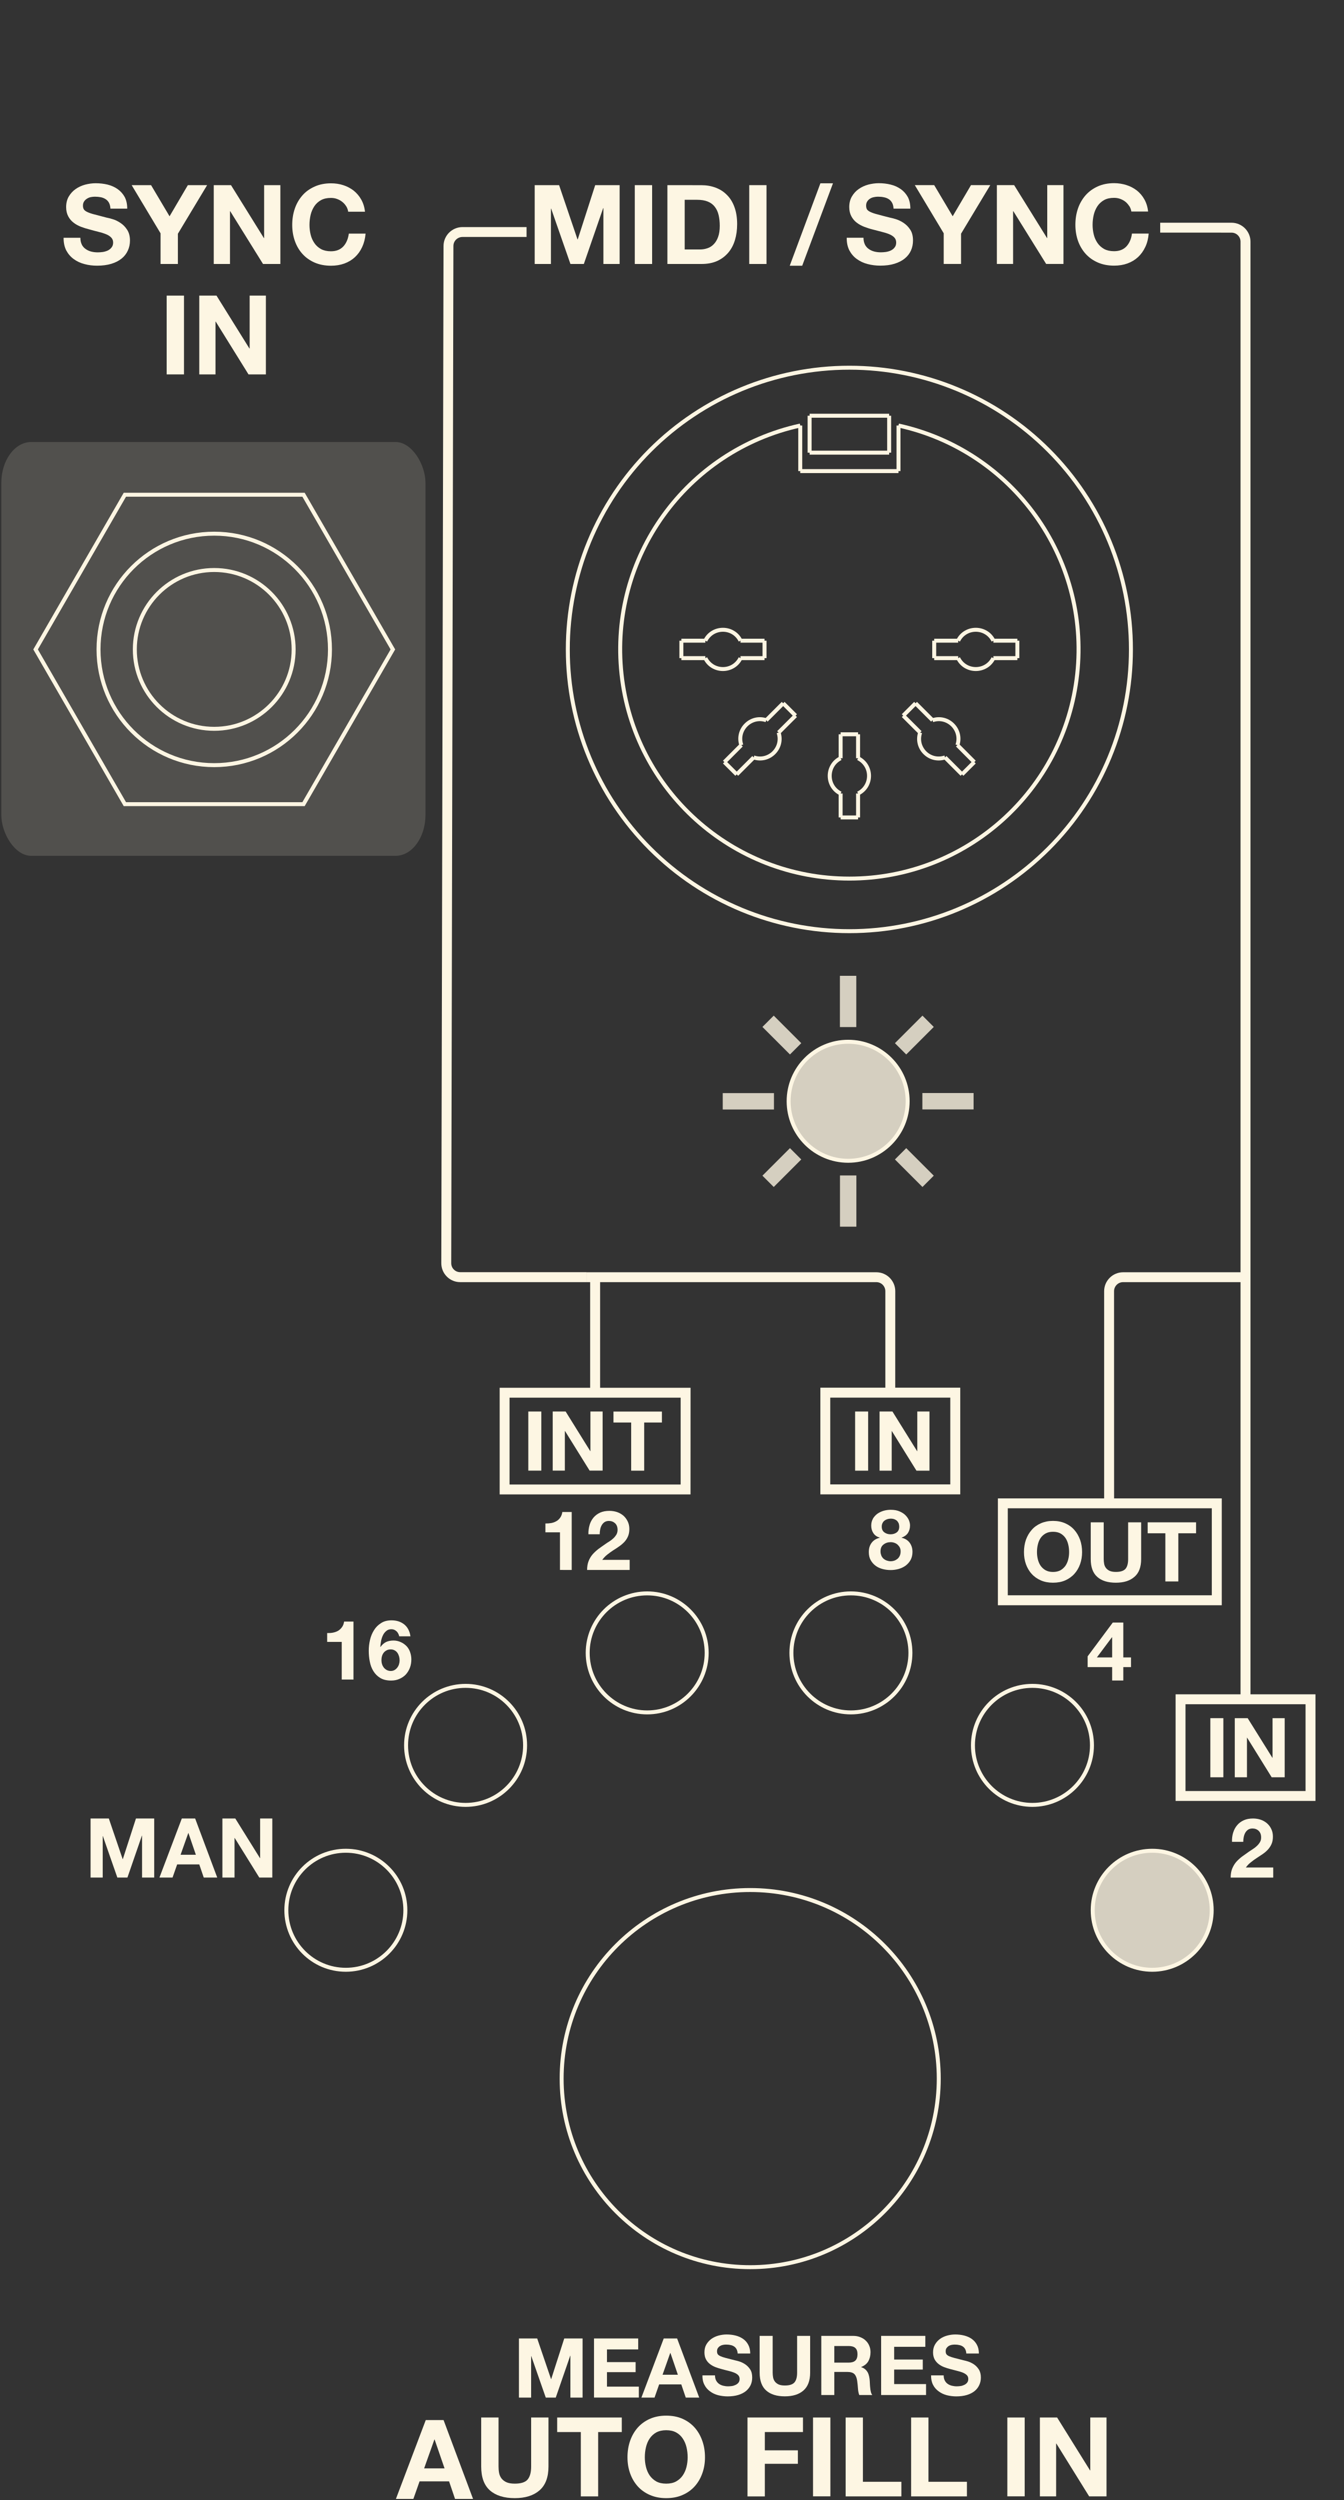 <?xml version="1.0" encoding="UTF-8" standalone="no"?> <svg xmlns:inkscape="http://www.inkscape.org/namespaces/inkscape" xmlns:sodipodi="http://sodipodi.sourceforge.net/DTD/sodipodi-0.dtd" xmlns="http://www.w3.org/2000/svg" xmlns:svg="http://www.w3.org/2000/svg" width="32.794mm" height="60.998mm" viewBox="0 0 32.794 60.998" version="1.1" id="svg1"><rect x="0" y="0" width="32.794" height="60.998" fill="#333333" stroke="none"/><defs id="defs1"><clipPath id="clipPath20728-0"><path id="path20726-1" d="m 205,290 h 21 v 5 h -21 z"></path></clipPath><clipPath id="clipPath20752-5"><path id="path20750-8" d="m 189,282 h 46 v 7 h -46 z"></path></clipPath><clipPath id="clipPath11156"><path d="M 0,612 H 1008 V 0 H 0 Z" id="path11154"></path></clipPath><clipPath id="clipPath11228"><path d="M 0,612 H 1008 V 0 H 0 Z" id="path11226"></path></clipPath><clipPath id="clipPath11260"><path d="M 0,612 H 1008 V 0 H 0 Z" id="path11258"></path></clipPath><clipPath id="clipPath11304"><path d="M 0,612 H 1008 V 0 H 0 Z" id="path11302"></path></clipPath><clipPath id="clipPath11368"><path d="M 0,612 H 1008 V 0 H 0 Z" id="path11366"></path></clipPath><clipPath id="clipPath11676"><path d="M 0,612 H 1008 V 0 H 0 Z" id="path11674"></path></clipPath><clipPath id="clipPath262"><path d="M 0,0 H 892 V 472 H 0 Z" id="path262"></path></clipPath><clipPath id="clipPath389"><path d="M 0,0 H 892 V 472 H 0 Z" id="path389"></path></clipPath><clipPath id="clipPath390"><path d="M 0,0 H 892 V 472 H 0 Z" id="path390"></path></clipPath><clipPath id="clipPath391"><path d="M 0,0 H 892 V 472 H 0 Z" id="path391"></path></clipPath><clipPath id="clipPath392"><path d="M 0,0 H 892 V 472 H 0 Z" id="path392"></path></clipPath><clipPath id="clipPath393"><path d="M 0,0 H 892 V 472 H 0 Z" id="path393"></path></clipPath><clipPath id="clipPath793"><path d="m 6.512,115.418 h 844 v 340 h -844 z" transform="scale(1.333)" id="path793"></path></clipPath><clipPath id="clipPath791"><path d="M 0,0 H 892 V 472 H 0 Z" id="path791"></path></clipPath><clipPath id="clipPath796"><path d="m 6.512,115.418 h 844 v 340 h -844 z" transform="scale(1.333)" id="path796"></path></clipPath><clipPath id="clipPath794"><path d="M 0,0 H 892 V 472 H 0 Z" id="path794"></path></clipPath><clipPath id="clipPath799"><path d="m 6.508,115.418 h 844 v 340 h -844 z" transform="scale(1.333)" id="path799"></path></clipPath><clipPath id="clipPath797"><path d="M 0,0 H 892 V 472 H 0 Z" id="path797"></path></clipPath><clipPath id="clipPath802"><path d="m 12.84,123.32 h 844 v 340 h -844 z" transform="scale(1.333)" id="path802"></path></clipPath><clipPath id="clipPath800"><path d="M 0,0 H 892 V 472 H 0 Z" id="path800"></path></clipPath><clipPath id="clipPath805"><path d="m 12.84,123.32 h 844 v 340 h -844 z" transform="scale(1.333)" id="path805"></path></clipPath><clipPath id="clipPath803"><path d="M 0,0 H 892 V 472 H 0 Z" id="path803"></path></clipPath><clipPath id="clipPath808"><path d="m 12.84,123.32 h 844 v 340 h -844 z" transform="scale(1.333)" id="path808"></path></clipPath><clipPath id="clipPath806"><path d="M 0,0 H 892 V 472 H 0 Z" id="path806"></path></clipPath><clipPath id="clipPath811"><path d="m 12.84,123.32 h 844 v 340 h -844 z" transform="scale(1.333)" id="path811"></path></clipPath><clipPath id="clipPath809"><path d="M 0,0 H 892 V 472 H 0 Z" id="path809"></path></clipPath><clipPath id="clipPath814"><path d="m 0,122.973 h 250.25 v 340 H 0 Z" transform="scale(1.333)" id="path814"></path></clipPath><clipPath id="clipPath812"><path d="M 0,0 H 892 V 472 H 0 Z" id="path812"></path></clipPath><clipPath id="clipPath88"><path d="M 0,0 H 892 V 472 H 0 Z" id="path88"></path></clipPath><clipPath id="clipPath89"><path d="M 0,0 H 892 V 472 H 0 Z" id="path89"></path></clipPath><clipPath id="clipPath90"><path d="M 0,0 H 892 V 472 H 0 Z" id="path90"></path></clipPath><clipPath id="clipPath91"><path d="M 0,0 H 892 V 472 H 0 Z" id="path91"></path></clipPath><clipPath id="clipPath92"><path d="M 0,0 H 892 V 472 H 0 Z" id="path92"></path></clipPath><clipPath id="clipPath363"><path d="M 0,106.906 H 623.246 V 361.84 H 0 Z" transform="scale(1.333)" id="path363"></path></clipPath><clipPath id="clipPath361"><path d="M 0,0 H 892 V 472 H 0 Z" id="path361"></path></clipPath><clipPath id="clipPath365"><path d="M 0,106.906 H 623.246 V 361.84 H 0 Z" id="path365"></path></clipPath><clipPath id="clipPath367"><path d="M 0,106.906 H 623.246 V 361.84 H 0 Z" id="path367"></path></clipPath><clipPath id="clipPath369"><path d="M 0,106.906 H 623.246 V 361.84 H 0 Z" id="path369"></path></clipPath><clipPath id="clipPath371"><path d="M 0,106.906 H 623.246 V 361.84 H 0 Z" id="path371"></path></clipPath><clipPath id="clipPath373"><path d="M 0,106.906 H 623.246 V 361.84 H 0 Z" id="path373"></path></clipPath><clipPath id="clipPath375"><path d="M 0,106.906 H 623.246 V 361.84 H 0 Z" id="path375"></path></clipPath><clipPath id="clipPath20728-0-0"><path id="path20726-1-2" d="m 205,290 h 21 v 5 h -21 z"></path></clipPath><clipPath id="clipPath20752-5-1"><path id="path20750-8-0" d="m 189,282 h 46 v 7 h -46 z"></path></clipPath><clipPath id="clipPath20728-0-2"><path id="path20726-1-6" d="m 205,290 h 21 v 5 h -21 z"></path></clipPath><clipPath id="clipPath20752-5-5"><path id="path20750-8-8" d="m 189,282 h 46 v 7 h -46 z"></path></clipPath></defs><g id="layer1" transform="translate(-124.606,-38.886)"><g id="g18689" transform="matrix(0.968,0,0,0.968,-156.386,-26.249)" style="display:inline"><g id="g4" style="display:inline" transform="translate(39.351,-0.044)"><path d="m 271.858,104.747 h 3.026 v -2.187 h -3.026 z m 3.277,0.251 h -3.526 v -2.689 h 3.526 z" style="display:inline;fill:#fdf6e3;fill-opacity:1;fill-rule:nonzero;stroke:#5a5a5a;stroke-width:0;stroke-miterlimit:4;stroke-dasharray:none;stroke-opacity:1" id="path20600"></path><path d="m 264.471,126.274 0.349,1.024 h 0.004 l 0.329,-1.024 h 0.462 v 1.49 h -0.307 v -1.056 h -0.004 l -0.365,1.056 H 264.687 l -0.365,-1.045 h -0.004 v 1.045 h -0.307 v -1.49 z" style="display:inline;fill:#fdf6e3;fill-opacity:1;fill-rule:nonzero;stroke:#5a5a5a;stroke-width:0;stroke-miterlimit:4;stroke-dasharray:none;stroke-opacity:1" id="path20714"></path><path d="M 267.017,126.274 V 126.55 h -0.787 v 0.32 h 0.722 v 0.253 h -0.722 v 0.365 h 0.803 v 0.276 h -1.13 v -1.49 z" style="display:inline;fill:#fdf6e3;fill-opacity:1;fill-rule:nonzero;stroke:#5a5a5a;stroke-width:0;stroke-miterlimit:4;stroke-dasharray:none;stroke-opacity:1" id="path20716"></path><path d="m 268.017,127.188 -0.187,-0.547 h -0.006 l -0.193,0.547 z m -0.019,-0.914 0.557,1.49 h -0.339 l -0.113,-0.332 h -0.558 l -0.116,0.332 h -0.331 l 0.563,-1.49 z" style="display:inline;fill:#fdf6e3;fill-opacity:1;fill-rule:nonzero;stroke:#5a5a5a;stroke-width:0;stroke-miterlimit:4;stroke-dasharray:none;stroke-opacity:1" id="path20718"></path><g transform="matrix(0.353,0,0,-0.353,196.024,230.155)" id="g20724" clip-path="url(#clipPath20728-0-2)" style="display:inline;fill:#000000;fill-opacity:1"><g id="g20730" style="fill:#000000;fill-opacity:1"><path d="m 206.676,291.281 c 0.051,-0.097 0.121,-0.179 0.203,-0.238 0.086,-0.063 0.183,-0.105 0.301,-0.137 0.113,-0.027 0.23,-0.043 0.355,-0.043 0.082,0 0.172,0.008 0.266,0.02 0.094,0.012 0.183,0.043 0.265,0.082 0.082,0.039 0.153,0.09 0.207,0.16 0.055,0.07 0.082,0.156 0.082,0.262 0,0.117 -0.035,0.207 -0.109,0.281 -0.07,0.07 -0.168,0.129 -0.285,0.176 -0.117,0.047 -0.254,0.09 -0.402,0.125 -0.153,0.035 -0.301,0.074 -0.457,0.117 -0.157,0.039 -0.313,0.09 -0.461,0.144 -0.149,0.059 -0.286,0.133 -0.403,0.223 -0.117,0.09 -0.215,0.203 -0.285,0.34 -0.074,0.137 -0.109,0.301 -0.109,0.496 0,0.215 0.043,0.402 0.136,0.563 0.094,0.16 0.215,0.293 0.364,0.402 0.152,0.105 0.32,0.184 0.508,0.234 0.191,0.051 0.378,0.078 0.57,0.078 0.219,0 0.433,-0.023 0.637,-0.074 0.203,-0.051 0.382,-0.129 0.539,-0.238 0.16,-0.113 0.285,-0.254 0.375,-0.426 0.093,-0.172 0.14,-0.379 0.14,-0.621 h -0.898 c -0.008,0.125 -0.035,0.227 -0.082,0.313 -0.043,0.082 -0.106,0.148 -0.18,0.195 -0.074,0.047 -0.16,0.082 -0.254,0.097 -0.097,0.024 -0.203,0.032 -0.32,0.032 -0.074,0 -0.149,-0.008 -0.223,-0.024 -0.074,-0.015 -0.144,-0.043 -0.203,-0.082 -0.062,-0.039 -0.113,-0.09 -0.152,-0.148 -0.039,-0.059 -0.059,-0.133 -0.059,-0.227 0,-0.082 0.016,-0.148 0.047,-0.199 0.031,-0.051 0.094,-0.098 0.188,-0.144 0.089,-0.043 0.218,-0.086 0.382,-0.129 0.164,-0.043 0.379,-0.098 0.641,-0.164 0.082,-0.016 0.188,-0.047 0.328,-0.086 0.141,-0.043 0.281,-0.11 0.418,-0.2 0.137,-0.089 0.258,-0.211 0.359,-0.363 0.102,-0.152 0.149,-0.348 0.149,-0.582 0,-0.195 -0.035,-0.371 -0.109,-0.539 -0.079,-0.164 -0.188,-0.309 -0.336,-0.43 -0.149,-0.121 -0.332,-0.215 -0.551,-0.281 -0.219,-0.066 -0.473,-0.101 -0.758,-0.101 -0.234,0 -0.461,0.031 -0.68,0.085 -0.218,0.059 -0.41,0.149 -0.578,0.274 -0.168,0.121 -0.301,0.273 -0.398,0.465 -0.102,0.187 -0.149,0.414 -0.145,0.676 h 0.899 c 0,-0.145 0.027,-0.262 0.078,-0.364" style="fill:#fdf6e3;fill-opacity:1;fill-rule:nonzero;stroke:#5a5a5a;stroke-width:0;stroke-miterlimit:4;stroke-dasharray:none;stroke-opacity:1" id="path20732"></path><path d="m 212.91,290.562 c -0.32,-0.277 -0.762,-0.414 -1.324,-0.414 -0.57,0 -1.016,0.137 -1.328,0.411 -0.313,0.277 -0.473,0.703 -0.473,1.281 v 2.625 h 0.93 v -2.625 c 0,-0.117 0.012,-0.227 0.031,-0.34 0.02,-0.109 0.063,-0.207 0.125,-0.293 0.063,-0.082 0.149,-0.152 0.262,-0.207 0.113,-0.051 0.262,-0.078 0.453,-0.078 0.332,0 0.559,0.074 0.687,0.223 0.125,0.148 0.188,0.378 0.188,0.695 v 2.625 h 0.93 v -2.625 c 0,-0.574 -0.161,-1 -0.481,-1.278" style="fill:#fdf6e3;fill-opacity:1;fill-rule:nonzero;stroke:#5a5a5a;stroke-width:0;stroke-miterlimit:4;stroke-dasharray:none;stroke-opacity:1" id="path20734"></path><path d="m 216.137,292.555 c 0.211,0 0.371,0.047 0.476,0.14 0.106,0.094 0.16,0.25 0.16,0.461 0,0.207 -0.054,0.356 -0.16,0.449 -0.105,0.094 -0.265,0.137 -0.476,0.137 h -1.02 v -1.187 z m 0.328,1.91 c 0.191,0 0.363,-0.031 0.512,-0.094 0.152,-0.059 0.285,-0.141 0.39,-0.25 0.11,-0.105 0.192,-0.226 0.25,-0.371 0.059,-0.137 0.086,-0.289 0.086,-0.449 0,-0.25 -0.055,-0.465 -0.156,-0.645 -0.106,-0.183 -0.277,-0.32 -0.512,-0.414 v -0.012 c 0.113,-0.031 0.207,-0.082 0.281,-0.148 0.079,-0.062 0.137,-0.141 0.188,-0.227 0.047,-0.089 0.078,-0.187 0.101,-0.293 0.024,-0.109 0.036,-0.214 0.043,-0.32 0.004,-0.07 0.008,-0.148 0.012,-0.238 0.004,-0.09 0.012,-0.184 0.024,-0.277 0.007,-0.094 0.023,-0.184 0.046,-0.27 0.02,-0.086 0.055,-0.156 0.098,-0.215 h -0.93 c -0.05,0.133 -0.082,0.293 -0.093,0.477 -0.012,0.187 -0.032,0.363 -0.055,0.535 -0.031,0.219 -0.098,0.383 -0.199,0.484 -0.102,0.102 -0.274,0.153 -0.504,0.153 h -0.93 v -1.649 h -0.929 v 4.223 z" style="fill:#fdf6e3;fill-opacity:1;fill-rule:nonzero;stroke:#5a5a5a;stroke-width:0;stroke-miterlimit:4;stroke-dasharray:none;stroke-opacity:1" id="path20736"></path><path d="m 221.617,294.465 v -0.781 h -2.226 v -0.907 h 2.043 v -0.718 h -2.043 v -1.036 h 2.277 v -0.781 h -3.207 v 4.223 z" style="fill:#fdf6e3;fill-opacity:1;fill-rule:nonzero;stroke:#5a5a5a;stroke-width:0;stroke-miterlimit:4;stroke-dasharray:none;stroke-opacity:1" id="path20738"></path><path d="m 223.004,291.281 c 0.051,-0.097 0.117,-0.179 0.203,-0.238 0.086,-0.063 0.184,-0.105 0.301,-0.137 0.113,-0.027 0.23,-0.043 0.355,-0.043 0.082,0 0.168,0.008 0.266,0.02 0.094,0.012 0.18,0.043 0.266,0.082 0.082,0.039 0.152,0.09 0.207,0.16 0.054,0.07 0.082,0.156 0.082,0.262 0,0.117 -0.036,0.207 -0.11,0.281 -0.074,0.07 -0.168,0.129 -0.285,0.176 -0.121,0.047 -0.254,0.09 -0.406,0.125 -0.149,0.035 -0.301,0.074 -0.453,0.117 -0.16,0.039 -0.313,0.09 -0.461,0.144 -0.153,0.059 -0.285,0.133 -0.403,0.223 -0.117,0.09 -0.214,0.203 -0.289,0.34 -0.07,0.137 -0.109,0.301 -0.109,0.496 0,0.215 0.047,0.402 0.141,0.563 0.093,0.16 0.214,0.293 0.363,0.402 0.148,0.105 0.32,0.184 0.508,0.234 0.191,0.051 0.379,0.078 0.57,0.078 0.219,0 0.43,-0.023 0.633,-0.074 0.203,-0.051 0.387,-0.129 0.543,-0.238 0.156,-0.113 0.285,-0.254 0.375,-0.426 0.094,-0.172 0.14,-0.379 0.14,-0.621 h -0.898 c -0.008,0.125 -0.035,0.227 -0.082,0.313 -0.043,0.082 -0.106,0.148 -0.18,0.195 -0.074,0.047 -0.16,0.082 -0.258,0.097 -0.097,0.024 -0.203,0.032 -0.316,0.032 -0.074,0 -0.148,-0.008 -0.227,-0.024 -0.074,-0.015 -0.14,-0.043 -0.203,-0.082 -0.058,-0.039 -0.109,-0.09 -0.148,-0.148 -0.043,-0.059 -0.059,-0.133 -0.059,-0.227 0,-0.082 0.016,-0.148 0.047,-0.199 0.031,-0.051 0.094,-0.098 0.184,-0.144 0.094,-0.043 0.222,-0.086 0.387,-0.129 0.164,-0.043 0.374,-0.098 0.64,-0.164 0.078,-0.016 0.188,-0.047 0.328,-0.086 0.141,-0.043 0.278,-0.11 0.418,-0.2 0.137,-0.089 0.258,-0.211 0.356,-0.363 0.101,-0.152 0.152,-0.348 0.152,-0.582 0,-0.195 -0.035,-0.371 -0.113,-0.539 -0.074,-0.164 -0.184,-0.309 -0.332,-0.43 -0.149,-0.121 -0.332,-0.215 -0.551,-0.281 -0.219,-0.066 -0.473,-0.101 -0.762,-0.101 -0.23,0 -0.457,0.031 -0.676,0.085 -0.218,0.059 -0.41,0.149 -0.578,0.274 -0.168,0.121 -0.304,0.273 -0.402,0.465 -0.098,0.187 -0.145,0.414 -0.141,0.676 h 0.899 c 0,-0.145 0.027,-0.262 0.078,-0.364" style="fill:#fdf6e3;fill-opacity:1;fill-rule:nonzero;stroke:#5a5a5a;stroke-width:0;stroke-miterlimit:4;stroke-dasharray:none;stroke-opacity:1" id="path20740"></path></g></g><path d="m 262.136,129.549 -0.251,-0.729 h -0.005 l -0.259,0.729 z m -0.025,-1.218 0.743,1.987 h -0.454 l -0.15,-0.442 h -0.744 l -0.156,0.442 h -0.44 l 0.752,-1.987 z" style="display:inline;fill:#fdf6e3;fill-opacity:1;fill-rule:nonzero;stroke:#5a5a5a;stroke-width:0;stroke-miterlimit:4;stroke-dasharray:none;stroke-opacity:1" id="path20742"></path><g transform="matrix(0.353,0,0,-0.353,196.024,230.155)" id="g20748" clip-path="url(#clipPath20752-5-5)" style="display:inline;fill:#000000;fill-opacity:1"><g id="g20754" style="fill:#000000;fill-opacity:1"><path d="m 194.066,283.434 c -0.425,-0.368 -1.015,-0.555 -1.765,-0.555 -0.762,0 -1.352,0.183 -1.774,0.551 -0.418,0.371 -0.625,0.937 -0.625,1.707 v 3.5 h 1.239 v -3.5 c 0,-0.153 0.011,-0.305 0.039,-0.453 0.027,-0.145 0.082,-0.274 0.164,-0.387 0.086,-0.113 0.203,-0.207 0.351,-0.277 0.153,-0.071 0.352,-0.106 0.606,-0.106 0.441,0 0.746,0.098 0.914,0.293 0.168,0.199 0.254,0.508 0.254,0.93 v 3.5 h 1.238 v -3.5 c 0,-0.766 -0.215,-1.332 -0.641,-1.703" style="fill:#fdf6e3;fill-opacity:1;fill-rule:nonzero;stroke:#5a5a5a;stroke-width:0;stroke-miterlimit:4;stroke-dasharray:none;stroke-opacity:1" id="path20756"></path><path d="m 195.328,287.598 v 1.039 h 4.613 v -1.039 h -1.687 v -4.594 h -1.238 v 4.594 z" style="fill:#fdf6e3;fill-opacity:1;fill-rule:nonzero;stroke:#5a5a5a;stroke-width:0;stroke-miterlimit:4;stroke-dasharray:none;stroke-opacity:1" id="path20758"></path><path d="m 201.668,285.109 c 0.055,-0.226 0.141,-0.425 0.262,-0.605 0.121,-0.176 0.281,-0.32 0.472,-0.43 0.196,-0.109 0.434,-0.16 0.711,-0.16 0.282,0 0.516,0.051 0.711,0.16 0.196,0.11 0.352,0.254 0.473,0.43 0.121,0.18 0.211,0.379 0.265,0.605 0.055,0.223 0.083,0.453 0.083,0.688 0,0.25 -0.028,0.488 -0.083,0.719 -0.054,0.23 -0.144,0.437 -0.265,0.617 -0.121,0.183 -0.277,0.328 -0.473,0.437 -0.195,0.106 -0.429,0.16 -0.711,0.16 -0.277,0 -0.515,-0.054 -0.711,-0.16 -0.191,-0.109 -0.351,-0.254 -0.472,-0.437 -0.121,-0.18 -0.207,-0.387 -0.262,-0.617 -0.055,-0.231 -0.082,-0.469 -0.082,-0.719 0,-0.235 0.027,-0.465 0.082,-0.688 m -1.133,1.86 c 0.125,0.359 0.309,0.676 0.543,0.945 0.238,0.266 0.527,0.477 0.871,0.629 0.348,0.152 0.735,0.227 1.164,0.227 0.438,0 0.828,-0.075 1.168,-0.227 0.344,-0.152 0.633,-0.363 0.867,-0.629 0.239,-0.269 0.418,-0.586 0.543,-0.945 0.129,-0.36 0.192,-0.75 0.192,-1.172 0,-0.41 -0.063,-0.793 -0.192,-1.145 -0.125,-0.355 -0.304,-0.664 -0.543,-0.929 -0.234,-0.262 -0.523,-0.469 -0.867,-0.618 -0.34,-0.152 -0.73,-0.226 -1.168,-0.226 -0.429,0 -0.816,0.074 -1.164,0.226 -0.344,0.149 -0.633,0.356 -0.871,0.618 -0.234,0.265 -0.418,0.574 -0.543,0.929 -0.125,0.352 -0.187,0.735 -0.187,1.145 0,0.422 0.062,0.812 0.187,1.172" style="fill:#fdf6e3;fill-opacity:1;fill-rule:nonzero;stroke:#5a5a5a;stroke-width:0;stroke-miterlimit:4;stroke-dasharray:none;stroke-opacity:1" id="path20760"></path><path d="m 212.879,288.637 v -1.039 h -2.723 v -1.305 h 2.36 v -0.961 h -2.36 v -2.328 h -1.238 v 5.633 z" style="fill:#fdf6e3;fill-opacity:1;fill-rule:nonzero;stroke:#5a5a5a;stroke-width:0;stroke-miterlimit:4;stroke-dasharray:none;stroke-opacity:1" id="path20762"></path><path d="m 213.598,288.637 h 1.238 v -5.629 h -1.238 z" style="fill:#fdf6e3;fill-opacity:1;fill-rule:nonzero;stroke:#5a5a5a;stroke-width:0;stroke-miterlimit:4;stroke-dasharray:none;stroke-opacity:1" id="path20764"></path><path d="m 217.16,288.637 v -4.59 h 2.746 v -1.043 h -3.98 v 5.633 z" style="fill:#fdf6e3;fill-opacity:1;fill-rule:nonzero;stroke:#5a5a5a;stroke-width:0;stroke-miterlimit:4;stroke-dasharray:none;stroke-opacity:1" id="path20766"></path><path d="m 221.84,288.637 v -4.59 h 2.746 v -1.043 h -3.984 v 5.633 z" style="fill:#fdf6e3;fill-opacity:1;fill-rule:nonzero;stroke:#5a5a5a;stroke-width:0;stroke-miterlimit:4;stroke-dasharray:none;stroke-opacity:1" id="path20768"></path><path d="m 227.473,288.637 h 1.238 v -5.629 h -1.238 z" style="fill:#fdf6e3;fill-opacity:1;fill-rule:nonzero;stroke:#5a5a5a;stroke-width:0;stroke-miterlimit:4;stroke-dasharray:none;stroke-opacity:1" id="path20770"></path><path d="m 231.027,288.637 2.352,-3.778 h 0.016 v 3.778 h 1.16 v -5.633 h -1.239 l -2.343,3.773 h -0.016 v -3.773 h -1.16 v 5.633 z" style="fill:#fdf6e3;fill-opacity:1;fill-rule:nonzero;stroke:#5a5a5a;stroke-width:0;stroke-miterlimit:4;stroke-dasharray:none;stroke-opacity:1" id="path20772"></path></g></g><path d="m 252.991,73.497 c 0.025,0.046 0.057,0.084 0.097,0.111 0.04,0.029 0.087,0.051 0.14,0.065 0.054,0.014 0.109,0.02 0.167,0.02 0.038,0 0.081,-0.003 0.125,-0.009 0.044,-0.007 0.086,-0.019 0.126,-0.037 0.038,-0.019 0.07,-0.044 0.096,-0.077 0.026,-0.032 0.04,-0.073 0.04,-0.124 0,-0.054 -0.018,-0.096 -0.053,-0.131 -0.034,-0.033 -0.078,-0.061 -0.135,-0.083 -0.055,-0.022 -0.119,-0.042 -0.189,-0.058 -0.07,-0.018 -0.142,-0.036 -0.213,-0.057 -0.074,-0.018 -0.147,-0.041 -0.218,-0.067 -0.071,-0.028 -0.134,-0.062 -0.189,-0.105 -0.057,-0.043 -0.101,-0.096 -0.135,-0.16 -0.035,-0.065 -0.053,-0.142 -0.053,-0.233 0,-0.102 0.022,-0.19 0.066,-0.266 0.044,-0.074 0.101,-0.138 0.171,-0.187 0.07,-0.05 0.15,-0.087 0.24,-0.112 0.088,-0.023 0.178,-0.036 0.267,-0.036 0.103,0 0.203,0.011 0.299,0.034 0.095,0.024 0.181,0.061 0.254,0.113 0.074,0.052 0.134,0.119 0.178,0.198 0.043,0.081 0.065,0.179 0.065,0.295 h -0.423 c -0.004,-0.061 -0.017,-0.109 -0.037,-0.147 -0.022,-0.04 -0.05,-0.07 -0.085,-0.092 -0.035,-0.022 -0.076,-0.039 -0.12,-0.048 -0.045,-0.009 -0.097,-0.014 -0.15,-0.014 -0.035,0 -0.07,0.004 -0.105,0.011 -0.036,0.008 -0.067,0.021 -0.096,0.04 -0.029,0.018 -0.053,0.041 -0.071,0.069 -0.019,0.028 -0.029,0.063 -0.029,0.106 0,0.039 0.008,0.071 0.024,0.095 0.014,0.023 0.044,0.046 0.087,0.066 0.044,0.021 0.105,0.042 0.181,0.061 0.077,0.021 0.178,0.047 0.302,0.079 0.037,0.007 0.09,0.02 0.156,0.04 0.065,0.019 0.131,0.051 0.195,0.094 0.065,0.043 0.121,0.099 0.168,0.171 0.047,0.072 0.072,0.163 0.072,0.274 0,0.091 -0.018,0.175 -0.054,0.253 -0.035,0.077 -0.087,0.145 -0.157,0.201 -0.069,0.056 -0.156,0.101 -0.259,0.132 -0.102,0.031 -0.222,0.047 -0.357,0.047 -0.11,0 -0.216,-0.012 -0.318,-0.04 -0.103,-0.026 -0.194,-0.069 -0.273,-0.127 -0.078,-0.056 -0.142,-0.131 -0.189,-0.219 -0.045,-0.09 -0.067,-0.196 -0.066,-0.317 h 0.423 c 0,0.066 0.012,0.123 0.036,0.17" style="fill:#fdf6e3;fill-opacity:1;fill-rule:nonzero;stroke:none;stroke-width:0;stroke-miterlimit:4;stroke-dasharray:none;stroke-opacity:1" id="path20806"></path><path d="m 254.249,71.999 h 0.489 l 0.466,0.785 0.461,-0.785 h 0.486 l -0.737,1.225 v 0.762 h -0.437 V 73.213 Z" style="fill:#fdf6e3;fill-opacity:1;fill-rule:nonzero;stroke:none;stroke-width:0;stroke-miterlimit:4;stroke-dasharray:none;stroke-opacity:1" id="path20808"></path><path d="m 256.753,71.999 0.829,1.334 h 0.006 v -1.334 h 0.409 v 1.987 h -0.437 l -0.827,-1.33 h -0.006 v 1.33 h -0.409 v -1.987 z" style="fill:#fdf6e3;fill-opacity:1;fill-rule:nonzero;stroke:none;stroke-width:0;stroke-miterlimit:4;stroke-dasharray:none;stroke-opacity:1" id="path20810"></path><path d="m 259.655,72.53 c -0.026,-0.042 -0.058,-0.079 -0.098,-0.11 -0.039,-0.032 -0.083,-0.055 -0.132,-0.073 -0.048,-0.018 -0.099,-0.026 -0.153,-0.026 -0.099,0 -0.182,0.018 -0.251,0.056 -0.069,0.038 -0.125,0.09 -0.167,0.153 -0.043,0.065 -0.074,0.136 -0.094,0.218 -0.019,0.083 -0.029,0.167 -0.029,0.253 0,0.084 0.01,0.165 0.029,0.244 0.019,0.079 0.051,0.15 0.094,0.213 0.041,0.062 0.098,0.113 0.167,0.152 0.069,0.037 0.152,0.056 0.251,0.056 0.132,0 0.237,-0.041 0.313,-0.123 0.074,-0.081 0.12,-0.189 0.138,-0.322 h 0.422 c -0.01,0.124 -0.039,0.237 -0.085,0.337 -0.047,0.101 -0.108,0.186 -0.183,0.256 -0.076,0.07 -0.165,0.124 -0.267,0.161 -0.102,0.037 -0.215,0.055 -0.336,0.055 -0.153,0 -0.289,-0.026 -0.411,-0.078 -0.121,-0.053 -0.225,-0.126 -0.309,-0.219 -0.083,-0.092 -0.147,-0.201 -0.192,-0.327 -0.044,-0.126 -0.066,-0.26 -0.066,-0.405 0,-0.147 0.022,-0.285 0.066,-0.413 0.044,-0.127 0.109,-0.237 0.192,-0.332 0.084,-0.095 0.187,-0.168 0.309,-0.222 0.121,-0.054 0.258,-0.081 0.411,-0.081 0.109,0 0.212,0.015 0.31,0.047 0.097,0.031 0.185,0.078 0.262,0.138 0.076,0.061 0.139,0.135 0.19,0.225 0.05,0.088 0.082,0.19 0.094,0.306 h -0.423 c -0.007,-0.049 -0.024,-0.096 -0.05,-0.138" style="fill:#fdf6e3;fill-opacity:1;fill-rule:nonzero;stroke:none;stroke-width:0;stroke-miterlimit:4;stroke-dasharray:none;stroke-opacity:1" id="path20812"></path><path d="m 255.131,74.783 h 0.437 v 1.986 h -0.437 z" style="display:inline;fill:#fdf6e3;fill-opacity:1;fill-rule:nonzero;stroke:none;stroke-width:0;stroke-miterlimit:4;stroke-dasharray:none;stroke-opacity:1" id="path20814"></path><path d="m 256.387,74.783 0.83,1.333 h 0.006 v -1.333 h 0.409 v 1.986 h -0.438 l -0.826,-1.33 h -0.006 v 1.33 h -0.409 v -1.986 z" style="display:inline;fill:#fdf6e3;fill-opacity:1;fill-rule:nonzero;stroke:none;stroke-width:0;stroke-miterlimit:4;stroke-dasharray:none;stroke-opacity:1" id="path20816"></path><path d="m 253.673,113.168 0.349,1.024 h 0.004 l 0.331,-1.024 h 0.46 v 1.489 h -0.306 v -1.057 h -0.004 l -0.365,1.057 h -0.254 l -0.365,-1.046 h -0.004 v 1.046 h -0.306 v -1.489 z" style="display:inline;fill:#fdf6e3;fill-opacity:1;fill-rule:nonzero;stroke:none;stroke-width:0;stroke-miterlimit:4;stroke-dasharray:none;stroke-opacity:1" id="path20962"></path><path d="m 255.867,114.082 -0.187,-0.547 h -0.004 l -0.194,0.547 z m -0.018,-0.914 0.557,1.489 h -0.34 l -0.113,-0.332 h -0.557 l -0.117,0.332 h -0.33 l 0.564,-1.489 z" style="display:inline;fill:#fdf6e3;fill-opacity:1;fill-rule:nonzero;stroke:none;stroke-width:0;stroke-miterlimit:4;stroke-dasharray:none;stroke-opacity:1" id="path20964"></path><path d="m 256.861,113.168 0.622,0.999 h 0.004 v -0.999 h 0.307 v 1.489 h -0.328 l -0.62,-0.998 h -0.004 v 0.998 h -0.306 v -1.489 z" style="display:inline;fill:#fdf6e3;fill-opacity:1;fill-rule:nonzero;stroke:none;stroke-width:0;stroke-miterlimit:4;stroke-dasharray:none;stroke-opacity:1" id="path20966"></path><path d="m 259.544,109.665 v -0.948 h -0.367 v -0.223 c 0.051,0.001 0.101,-0.001 0.149,-0.011 0.048,-0.01 0.091,-0.025 0.129,-0.048 0.038,-0.024 0.07,-0.054 0.096,-0.091 0.028,-0.037 0.044,-0.084 0.053,-0.139 h 0.236 v 1.461 z" style="display:inline;fill:#fdf6e3;fill-opacity:1;fill-rule:nonzero;stroke:none;stroke-width:0;stroke-miterlimit:4;stroke-dasharray:none;stroke-opacity:1" id="path21046"></path><path d="m 260.677,108.929 c -0.03,0.015 -0.055,0.035 -0.074,0.059 -0.019,0.025 -0.035,0.054 -0.044,0.087 -0.01,0.033 -0.014,0.068 -0.014,0.103 0,0.033 0.004,0.066 0.015,0.099 0.009,0.033 0.026,0.062 0.045,0.088 0.021,0.025 0.045,0.045 0.074,0.061 0.029,0.015 0.064,0.024 0.101,0.024 0.036,0 0.067,-0.008 0.095,-0.024 0.026,-0.015 0.05,-0.036 0.069,-0.061 0.019,-0.025 0.035,-0.054 0.044,-0.085 0.01,-0.032 0.015,-0.065 0.015,-0.098 0,-0.035 -0.005,-0.069 -0.014,-0.101 -0.01,-0.033 -0.023,-0.062 -0.041,-0.088 -0.018,-0.026 -0.041,-0.047 -0.069,-0.062 -0.029,-0.017 -0.062,-0.025 -0.099,-0.025 -0.039,0 -0.074,0.007 -0.103,0.022 m 0.249,-0.477 c -0.036,-0.036 -0.079,-0.054 -0.13,-0.054 -0.054,0 -0.098,0.015 -0.132,0.047 -0.036,0.03 -0.065,0.069 -0.085,0.114 -0.021,0.045 -0.036,0.094 -0.045,0.145 -0.01,0.053 -0.015,0.098 -0.017,0.138 l 0.004,0.004 c 0.04,-0.058 0.088,-0.099 0.142,-0.126 0.054,-0.025 0.117,-0.037 0.187,-0.037 0.064,0 0.124,0.014 0.184,0.041 0.059,0.026 0.11,0.064 0.152,0.109 0.038,0.044 0.067,0.095 0.085,0.153 0.018,0.056 0.028,0.114 0.028,0.173 0,0.075 -0.012,0.146 -0.037,0.211 -0.024,0.065 -0.059,0.12 -0.103,0.17 -0.045,0.047 -0.099,0.084 -0.163,0.111 -0.062,0.028 -0.132,0.041 -0.208,0.041 -0.11,0 -0.201,-0.022 -0.274,-0.066 -0.072,-0.044 -0.129,-0.102 -0.173,-0.173 -0.044,-0.072 -0.073,-0.151 -0.09,-0.241 -0.018,-0.09 -0.026,-0.181 -0.026,-0.274 0,-0.091 0.011,-0.181 0.032,-0.272 0.021,-0.091 0.055,-0.172 0.101,-0.245 0.045,-0.073 0.105,-0.132 0.178,-0.178 0.072,-0.047 0.16,-0.069 0.265,-0.069 0.062,0 0.121,0.009 0.175,0.026 0.055,0.018 0.102,0.044 0.145,0.078 0.042,0.035 0.076,0.076 0.102,0.127 0.026,0.049 0.044,0.107 0.053,0.172 h -0.283 c -0.01,-0.048 -0.032,-0.091 -0.066,-0.127" style="display:inline;fill:#fdf6e3;fill-opacity:1;fill-rule:nonzero;stroke:none;stroke-width:0;stroke-miterlimit:4;stroke-dasharray:none;stroke-opacity:1" id="path21048"></path><path d="m 265.045,106.903 v -0.948 h -0.367 v -0.223 c 0.051,0.001 0.101,-0.003 0.149,-0.011 0.048,-0.01 0.091,-0.025 0.129,-0.048 0.039,-0.022 0.071,-0.053 0.097,-0.091 0.026,-0.037 0.044,-0.084 0.052,-0.139 h 0.236 v 1.461 z" style="display:inline;fill:#fdf6e3;fill-opacity:1;fill-rule:nonzero;stroke:none;stroke-width:0;stroke-miterlimit:4;stroke-dasharray:none;stroke-opacity:1" id="path21050"></path><path d="m 265.791,105.771 c 0.022,-0.072 0.055,-0.134 0.099,-0.187 0.045,-0.054 0.101,-0.095 0.168,-0.126 0.067,-0.03 0.146,-0.044 0.233,-0.044 0.067,0 0.131,0.01 0.192,0.03 0.061,0.021 0.113,0.051 0.16,0.09 0.045,0.04 0.081,0.087 0.109,0.145 0.028,0.057 0.042,0.121 0.042,0.192 0,0.074 -0.013,0.138 -0.036,0.19 -0.023,0.053 -0.055,0.1 -0.094,0.141 -0.04,0.041 -0.084,0.078 -0.132,0.111 -0.049,0.035 -0.099,0.068 -0.15,0.099 -0.05,0.033 -0.098,0.068 -0.146,0.106 -0.047,0.037 -0.088,0.082 -0.126,0.131 h 0.692 v 0.255 h -1.073 c 0,-0.085 0.012,-0.158 0.037,-0.222 0.023,-0.062 0.058,-0.119 0.099,-0.168 0.041,-0.048 0.091,-0.094 0.146,-0.137 0.056,-0.041 0.116,-0.084 0.179,-0.127 0.031,-0.022 0.066,-0.045 0.102,-0.067 0.036,-0.023 0.069,-0.048 0.099,-0.077 0.03,-0.028 0.055,-0.059 0.076,-0.093 0.019,-0.035 0.03,-0.074 0.03,-0.119 0,-0.072 -0.021,-0.127 -0.062,-0.167 -0.041,-0.038 -0.094,-0.059 -0.157,-0.059 -0.044,0 -0.08,0.011 -0.11,0.03 -0.03,0.021 -0.054,0.047 -0.072,0.08 -0.018,0.033 -0.032,0.069 -0.038,0.109 -0.008,0.039 -0.011,0.079 -0.011,0.117 h -0.285 c -0.003,-0.083 0.008,-0.161 0.03,-0.233" style="display:inline;fill:#fdf6e3;fill-opacity:1;fill-rule:nonzero;stroke:none;stroke-width:0;stroke-miterlimit:4;stroke-dasharray:none;stroke-opacity:1" id="path21052"></path><path d="m 273.222,105.956 c 0.044,0.033 0.097,0.049 0.156,0.049 0.062,0 0.114,-0.017 0.157,-0.049 0.041,-0.033 0.062,-0.08 0.062,-0.144 0,-0.019 -0.003,-0.04 -0.008,-0.063 -0.005,-0.024 -0.017,-0.044 -0.033,-0.066 -0.015,-0.021 -0.037,-0.037 -0.066,-0.051 -0.029,-0.015 -0.066,-0.022 -0.111,-0.022 -0.029,0 -0.058,0.006 -0.084,0.014 -0.028,0.009 -0.051,0.022 -0.072,0.038 -0.022,0.017 -0.038,0.039 -0.049,0.064 -0.013,0.025 -0.018,0.054 -0.018,0.087 0,0.064 0.022,0.11 0.067,0.144 m -0.08,0.581 c 0.014,0.03 0.031,0.056 0.055,0.079 0.023,0.02 0.051,0.037 0.083,0.049 0.032,0.011 0.065,0.018 0.099,0.018 0.037,0 0.071,-0.007 0.1,-0.018 0.03,-0.012 0.056,-0.029 0.08,-0.049 0.024,-0.022 0.04,-0.048 0.054,-0.079 0.012,-0.03 0.018,-0.065 0.018,-0.101 0,-0.035 -0.005,-0.066 -0.019,-0.095 -0.014,-0.029 -0.032,-0.052 -0.055,-0.074 -0.022,-0.02 -0.048,-0.036 -0.078,-0.047 -0.03,-0.011 -0.062,-0.018 -0.098,-0.018 -0.072,0 -0.132,0.02 -0.183,0.061 -0.05,0.038 -0.074,0.096 -0.074,0.172 0,0.037 0.007,0.072 0.021,0.102 m -0.214,-0.925 c 0.03,-0.051 0.068,-0.092 0.114,-0.126 0.047,-0.033 0.1,-0.058 0.157,-0.075 0.059,-0.017 0.119,-0.025 0.178,-0.025 0.091,0 0.167,0.014 0.23,0.043 0.062,0.028 0.113,0.061 0.15,0.101 0.038,0.04 0.066,0.083 0.083,0.127 0.017,0.045 0.025,0.087 0.025,0.123 0,0.073 -0.018,0.135 -0.052,0.19 -0.036,0.054 -0.09,0.092 -0.16,0.117 v 0.004 c 0.088,0.019 0.154,0.061 0.202,0.124 0.047,0.064 0.072,0.14 0.072,0.233 0,0.077 -0.017,0.145 -0.048,0.203 -0.031,0.056 -0.073,0.103 -0.124,0.142 -0.051,0.037 -0.11,0.065 -0.175,0.084 -0.066,0.018 -0.132,0.028 -0.201,0.028 -0.07,0 -0.139,-0.008 -0.205,-0.026 -0.066,-0.017 -0.124,-0.044 -0.176,-0.082 -0.052,-0.038 -0.093,-0.085 -0.125,-0.143 -0.032,-0.056 -0.047,-0.124 -0.047,-0.204 0,-0.092 0.024,-0.171 0.072,-0.233 0.048,-0.064 0.116,-0.105 0.204,-0.126 v -0.004 c -0.072,-0.021 -0.125,-0.057 -0.161,-0.112 -0.036,-0.054 -0.054,-0.117 -0.054,-0.189 0,-0.066 0.014,-0.124 0.043,-0.174" style="display:inline;fill:#fdf6e3;fill-opacity:1;fill-rule:nonzero;stroke:none;stroke-width:0;stroke-miterlimit:4;stroke-dasharray:none;stroke-opacity:1" id="path21054"></path><path d="m 278.958,108.601 -0.379,0.507 h 0.385 v -0.507 z m -0.612,0.751 v -0.271 l 0.634,-0.852 h 0.265 v 0.879 h 0.194 v 0.244 h -0.194 v 0.338 h -0.281 v -0.338 z" style="display:inline;fill:#fdf6e3;fill-opacity:1;fill-rule:nonzero;stroke:none;stroke-width:0;stroke-miterlimit:4;stroke-dasharray:none;stroke-opacity:1" id="path21056"></path><path d="m 282.014,113.525 c 0.022,-0.072 0.055,-0.134 0.101,-0.188 0.044,-0.054 0.101,-0.095 0.168,-0.125 0.066,-0.03 0.145,-0.044 0.233,-0.044 0.066,0 0.129,0.01 0.19,0.03 0.061,0.02 0.113,0.051 0.16,0.09 0.045,0.04 0.083,0.088 0.109,0.145 0.028,0.056 0.041,0.121 0.041,0.192 0,0.074 -0.012,0.138 -0.036,0.19 -0.023,0.052 -0.055,0.099 -0.093,0.14 -0.039,0.041 -0.083,0.079 -0.132,0.112 -0.05,0.034 -0.1,0.067 -0.149,0.099 -0.051,0.033 -0.099,0.067 -0.146,0.106 -0.048,0.037 -0.09,0.081 -0.126,0.131 h 0.69 v 0.255 h -1.073 c 0,-0.085 0.012,-0.158 0.037,-0.222 0.025,-0.062 0.058,-0.119 0.099,-0.168 0.041,-0.048 0.091,-0.094 0.147,-0.137 0.056,-0.041 0.116,-0.084 0.178,-0.127 0.033,-0.022 0.066,-0.045 0.103,-0.068 0.036,-0.023 0.069,-0.048 0.098,-0.077 0.03,-0.028 0.055,-0.059 0.076,-0.094 0.021,-0.035 0.03,-0.074 0.03,-0.119 0,-0.072 -0.021,-0.127 -0.062,-0.167 -0.041,-0.039 -0.093,-0.059 -0.157,-0.059 -0.043,0 -0.08,0.011 -0.11,0.03 -0.029,0.02 -0.054,0.047 -0.072,0.08 -0.018,0.033 -0.03,0.069 -0.038,0.109 -0.008,0.038 -0.011,0.078 -0.011,0.117 h -0.284 c -0.003,-0.083 0.007,-0.161 0.029,-0.233" style="display:inline;fill:#fdf6e3;fill-opacity:1;fill-rule:nonzero;stroke:none;stroke-width:0;stroke-miterlimit:4;stroke-dasharray:none;stroke-opacity:1" id="path21058"></path><path d="m 272.485,102.91 h 0.328 v 1.491 h -0.328 z" style="display:inline;fill:#fdf6e3;fill-opacity:1;fill-rule:nonzero;stroke:#5a5a5a;stroke-width:0;stroke-miterlimit:4;stroke-dasharray:none;stroke-opacity:1" id="path21060"></path><path d="m 273.426,102.91 0.622,1 h 0.004 v -1 h 0.307 v 1.491 h -0.328 l -0.62,-0.998 h -0.004 v 0.998 h -0.306 v -1.491 z" style="display:inline;fill:#fdf6e3;fill-opacity:1;fill-rule:nonzero;stroke:#5a5a5a;stroke-width:0;stroke-miterlimit:4;stroke-dasharray:none;stroke-opacity:1" id="path21062"></path><path d="m 273.496,102.434 h -0.249 v -2.556 c 0,-0.127 -0.103,-0.229 -0.227,-0.229 h -7.305 v -0.249 h 7.305 c 0.262,0 0.477,0.214 0.477,0.478 z" style="display:inline;fill:#fdf6e3;fill-opacity:1;fill-rule:nonzero;stroke:#5a5a5a;stroke-width:0;stroke-miterlimit:4;stroke-dasharray:none;stroke-opacity:1" id="path21064"></path><path d="m 265.715,99.649 h -3.183 c -0.128,0 -0.248,-0.049 -0.338,-0.139 -0.091,-0.091 -0.14,-0.211 -0.14,-0.339 l 0.056,-25.638 c 0,-0.263 0.215,-0.477 0.478,-0.477 h 1.615 v 0.249 h -1.615 c -0.126,0 -0.229,0.102 -0.229,0.227 l -0.055,25.638 c 0,0.061 0.023,0.119 0.066,0.161 0.043,0.044 0.101,0.067 0.161,0.067 h 3.183 z" style="display:inline;fill:#fdf6e3;fill-opacity:1;fill-rule:nonzero;stroke:#5a5a5a;stroke-width:0;stroke-miterlimit:4;stroke-dasharray:none;stroke-opacity:1" id="path21066"></path><path d="m 265.023,71.999 0.464,1.367 h 0.006 l 0.44,-1.367 h 0.616 v 1.987 h -0.409 v -1.408 h -0.006 l -0.487,1.408 h -0.338 l -0.486,-1.395 h -0.006 v 1.395 h -0.409 v -1.987 z" style="display:inline;fill:#fdf6e3;fill-opacity:1;fill-rule:nonzero;stroke:none;stroke-width:0;stroke-miterlimit:4;stroke-dasharray:none;stroke-opacity:1" id="path21320"></path><path d="m 266.931,71.999 h 0.437 v 1.987 h -0.437 z" style="display:inline;fill:#fdf6e3;fill-opacity:1;fill-rule:nonzero;stroke:none;stroke-width:0;stroke-miterlimit:4;stroke-dasharray:none;stroke-opacity:1" id="path21322"></path><path d="m 268.58,73.62 c 0.064,0 0.124,-0.011 0.183,-0.031 0.059,-0.019 0.113,-0.054 0.158,-0.101 0.047,-0.048 0.084,-0.109 0.111,-0.186 0.028,-0.076 0.041,-0.168 0.041,-0.277 0,-0.101 -0.01,-0.192 -0.029,-0.272 -0.019,-0.081 -0.051,-0.15 -0.096,-0.208 -0.044,-0.058 -0.103,-0.102 -0.176,-0.132 -0.073,-0.03 -0.164,-0.045 -0.272,-0.045 h -0.311 v 1.252 z m 0.03,-1.62 c 0.128,0 0.247,0.02 0.358,0.062 0.109,0.04 0.205,0.102 0.285,0.183 0.082,0.081 0.145,0.183 0.19,0.306 0.045,0.123 0.068,0.266 0.068,0.431 0,0.145 -0.018,0.278 -0.055,0.401 -0.037,0.123 -0.093,0.228 -0.168,0.317 -0.076,0.09 -0.17,0.16 -0.281,0.211 -0.113,0.051 -0.245,0.075 -0.397,0.075 h -0.857 v -1.987 z" style="display:inline;fill:#fdf6e3;fill-opacity:1;fill-rule:nonzero;stroke:none;stroke-width:0;stroke-miterlimit:4;stroke-dasharray:none;stroke-opacity:1" id="path21324"></path><path d="m 269.816,71.999 h 0.435 v 1.987 h -0.435 z" style="display:inline;fill:#fdf6e3;fill-opacity:1;fill-rule:nonzero;stroke:none;stroke-width:0;stroke-miterlimit:4;stroke-dasharray:none;stroke-opacity:1" id="path21326"></path><path d="m 271.927,71.952 -0.776,2.078 h -0.314 l 0.773,-2.078 z" style="display:inline;fill:#fdf6e3;fill-opacity:1;fill-rule:nonzero;stroke:none;stroke-width:0;stroke-miterlimit:4;stroke-dasharray:none;stroke-opacity:1" id="path21328"></path><path d="m 265.806,99.53 h 0.251 v 2.905 h -0.251 z" style="display:inline;fill:#fdf6e3;fill-opacity:1;fill-rule:nonzero;stroke:#5a5a5a;stroke-width:0;stroke-miterlimit:4;stroke-dasharray:none;stroke-opacity:1" id="path21366"></path><path d="m 263.774,104.75 h 4.313 v -2.189 h -4.313 z m 4.562,0.249 H 263.525 v -2.687 h 4.812 z" style="display:inline;fill:#fdf6e3;fill-opacity:1;fill-rule:nonzero;stroke:#5a5a5a;stroke-width:0;stroke-miterlimit:4;stroke-dasharray:none;stroke-opacity:1" id="path21368"></path><path d="m 264.247,102.91 h 0.328 v 1.49 h -0.328 z" style="display:inline;fill:#fdf6e3;fill-opacity:1;fill-rule:nonzero;stroke:#5a5a5a;stroke-width:0;stroke-miterlimit:4;stroke-dasharray:none;stroke-opacity:1" id="path21370"></path><path d="m 265.188,102.91 0.621,0.999 h 0.004 v -0.999 h 0.307 v 1.489 h -0.328 l -0.62,-0.998 h -0.004 v 0.998 h -0.306 v -1.489 z" style="display:inline;fill:#fdf6e3;fill-opacity:1;fill-rule:nonzero;stroke:#5a5a5a;stroke-width:0;stroke-miterlimit:4;stroke-dasharray:none;stroke-opacity:1" id="path21372"></path><path d="m 266.394,103.187 v -0.276 h 1.221 v 0.276 h -0.447 v 1.214 h -0.328 v -1.214 z" style="display:inline;fill:#fdf6e3;fill-opacity:1;fill-rule:nonzero;stroke:#5a5a5a;stroke-width:0;stroke-miterlimit:4;stroke-dasharray:none;stroke-opacity:1" id="path21374"></path><path d="m 280.813,112.476 h 3.026 v -2.188 h -3.026 z m 3.276,0.249 h -3.526 v -2.687 h 3.526 z" style="display:inline;fill:#fdf6e3;fill-opacity:1;fill-rule:nonzero;stroke:#5a5a5a;stroke-width:0;stroke-miterlimit:4;stroke-dasharray:none;stroke-opacity:1" id="path64287"></path><path d="m 276.333,107.542 h 5.143 v -2.193 h -5.143 z m 5.394,0.251 h -5.643 v -2.693 h 5.643 z" style="display:inline;fill:#fdf6e3;fill-opacity:1;fill-rule:nonzero;stroke:#5a5a5a;stroke-width:0;stroke-miterlimit:4;stroke-dasharray:none;stroke-opacity:1" id="path64289"></path><path d="m 277.091,106.636 c 0.014,0.059 0.037,0.113 0.069,0.16 0.033,0.047 0.074,0.085 0.126,0.115 0.052,0.028 0.114,0.043 0.187,0.043 0.074,0 0.137,-0.015 0.189,-0.043 0.051,-0.029 0.092,-0.068 0.126,-0.115 0.031,-0.047 0.055,-0.101 0.069,-0.16 0.015,-0.059 0.022,-0.12 0.022,-0.182 0,-0.066 -0.007,-0.13 -0.022,-0.191 -0.014,-0.06 -0.037,-0.116 -0.069,-0.164 -0.033,-0.048 -0.074,-0.086 -0.126,-0.115 -0.052,-0.029 -0.114,-0.043 -0.189,-0.043 -0.073,0 -0.135,0.014 -0.187,0.043 -0.051,0.029 -0.092,0.066 -0.126,0.115 -0.032,0.048 -0.055,0.103 -0.069,0.164 -0.015,0.061 -0.022,0.124 -0.022,0.191 0,0.062 0.007,0.122 0.022,0.182 m -0.301,-0.492 c 0.035,-0.095 0.082,-0.178 0.145,-0.249 0.062,-0.072 0.139,-0.127 0.23,-0.167 0.091,-0.04 0.194,-0.061 0.307,-0.061 0.116,0 0.219,0.021 0.31,0.061 0.09,0.04 0.167,0.095 0.229,0.167 0.064,0.072 0.11,0.154 0.145,0.249 0.033,0.095 0.05,0.198 0.05,0.31 0,0.109 -0.017,0.209 -0.05,0.303 -0.034,0.094 -0.081,0.176 -0.145,0.245 -0.062,0.07 -0.139,0.124 -0.229,0.164 -0.091,0.04 -0.194,0.059 -0.31,0.059 -0.113,0 -0.216,-0.019 -0.307,-0.059 -0.091,-0.04 -0.168,-0.094 -0.23,-0.164 -0.064,-0.069 -0.11,-0.151 -0.145,-0.245 -0.033,-0.094 -0.049,-0.194 -0.049,-0.303 0,-0.112 0.017,-0.215 0.049,-0.31" style="display:inline;fill:#fdf6e3;fill-opacity:1;fill-rule:nonzero;stroke:#5a5a5a;stroke-width:0;stroke-miterlimit:4;stroke-dasharray:none;stroke-opacity:1" id="path64291"></path><path d="m 279.524,107.078 c -0.113,0.099 -0.268,0.147 -0.467,0.147 -0.201,0 -0.358,-0.048 -0.468,-0.146 -0.11,-0.096 -0.165,-0.248 -0.165,-0.45 v -0.926 h 0.327 v 0.926 c 0,0.04 0.004,0.08 0.011,0.12 0.007,0.038 0.022,0.073 0.044,0.102 0.022,0.03 0.053,0.055 0.092,0.074 0.04,0.018 0.092,0.028 0.16,0.028 0.117,0 0.197,-0.026 0.243,-0.079 0.044,-0.052 0.066,-0.134 0.066,-0.245 v -0.926 h 0.328 v 0.926 c 0,0.201 -0.056,0.351 -0.17,0.449" style="display:inline;fill:#fdf6e3;fill-opacity:1;fill-rule:nonzero;stroke:#5a5a5a;stroke-width:0;stroke-miterlimit:4;stroke-dasharray:none;stroke-opacity:1" id="path64293"></path><path d="m 279.859,105.979 v -0.276 h 1.22 v 0.276 h -0.447 v 1.214 h -0.327 v -1.214 z" style="display:inline;fill:#fdf6e3;fill-opacity:1;fill-rule:nonzero;stroke:#5a5a5a;stroke-width:0;stroke-miterlimit:4;stroke-dasharray:none;stroke-opacity:1" id="path64295"></path><path d="m 281.439,110.639 h 0.328 v 1.49 h -0.328 z" style="display:inline;fill:#fdf6e3;fill-opacity:1;fill-rule:nonzero;stroke:#5a5a5a;stroke-width:0;stroke-miterlimit:4;stroke-dasharray:none;stroke-opacity:1" id="path64297"></path><path d="m 282.38,110.639 0.623,0.999 h 0.004 v -0.999 h 0.306 v 1.49 h -0.328 l -0.619,-0.998 h -0.004 v 0.998 h -0.307 v -1.49 z" style="display:inline;fill:#fdf6e3;fill-opacity:1;fill-rule:nonzero;stroke:#5a5a5a;stroke-width:0;stroke-miterlimit:4;stroke-dasharray:none;stroke-opacity:1" id="path64299"></path><path d="m 282.451,110.164 h -0.251 V 73.424 c 0,-0.126 -0.102,-0.228 -0.227,-0.228 l -1.798,-0.001 v -0.249 h 1.798 c 0.263,0 0.478,0.215 0.478,0.478 z" style="display:inline;fill:#fdf6e3;fill-opacity:1;fill-rule:nonzero;stroke:#5a5a5a;stroke-width:0;stroke-miterlimit:4;stroke-dasharray:none;stroke-opacity:1" id="path64301"></path><path d="m 279.013,105.225 h -0.251 v -5.348 c 0,-0.263 0.215,-0.477 0.478,-0.477 h 3.085 v 0.249 h -3.085 c -0.126,0 -0.228,0.102 -0.228,0.228 z" style="display:inline;fill:#fdf6e3;fill-opacity:1;fill-rule:nonzero;stroke:#5a5a5a;stroke-width:0;stroke-miterlimit:4;stroke-dasharray:none;stroke-opacity:1" id="path64303"></path><path d="m 272.731,73.496 c 0.025,0.046 0.056,0.084 0.096,0.111 0.04,0.029 0.087,0.051 0.14,0.065 0.054,0.014 0.109,0.02 0.167,0.02 0.039,0 0.082,-0.003 0.126,-0.009 0.044,-0.007 0.087,-0.019 0.125,-0.037 0.038,-0.018 0.072,-0.044 0.096,-0.077 0.026,-0.032 0.039,-0.073 0.039,-0.124 0,-0.052 -0.017,-0.096 -0.051,-0.131 -0.033,-0.033 -0.078,-0.061 -0.135,-0.083 -0.055,-0.022 -0.119,-0.041 -0.189,-0.058 -0.07,-0.017 -0.142,-0.036 -0.215,-0.056 -0.074,-0.018 -0.146,-0.042 -0.216,-0.068 -0.07,-0.028 -0.134,-0.062 -0.189,-0.105 -0.057,-0.043 -0.101,-0.096 -0.135,-0.16 -0.035,-0.065 -0.053,-0.142 -0.053,-0.233 0,-0.102 0.022,-0.19 0.066,-0.266 0.043,-0.074 0.101,-0.138 0.171,-0.187 0.07,-0.05 0.15,-0.087 0.24,-0.112 0.088,-0.023 0.178,-0.036 0.267,-0.036 0.103,0 0.203,0.011 0.299,0.035 0.095,0.023 0.179,0.06 0.254,0.113 0.074,0.052 0.134,0.119 0.178,0.198 0.043,0.081 0.065,0.179 0.065,0.295 h -0.423 c -0.004,-0.061 -0.016,-0.109 -0.037,-0.147 -0.022,-0.04 -0.05,-0.07 -0.085,-0.092 -0.035,-0.022 -0.076,-0.039 -0.121,-0.047 -0.045,-0.01 -0.095,-0.015 -0.149,-0.015 -0.035,0 -0.07,0.004 -0.105,0.012 -0.036,0.007 -0.067,0.019 -0.096,0.038 -0.029,0.018 -0.053,0.042 -0.07,0.069 -0.019,0.028 -0.029,0.063 -0.029,0.106 0,0.039 0.008,0.071 0.022,0.095 0.015,0.023 0.044,0.046 0.088,0.066 0.044,0.021 0.103,0.042 0.181,0.061 0.077,0.022 0.178,0.047 0.302,0.079 0.039,0.007 0.09,0.021 0.156,0.04 0.065,0.021 0.131,0.051 0.195,0.094 0.065,0.043 0.121,0.099 0.168,0.171 0.048,0.072 0.07,0.163 0.07,0.274 0,0.091 -0.017,0.175 -0.052,0.253 -0.035,0.077 -0.087,0.145 -0.157,0.201 -0.069,0.056 -0.156,0.101 -0.259,0.132 -0.102,0.032 -0.222,0.047 -0.357,0.047 -0.11,0 -0.216,-0.013 -0.318,-0.04 -0.103,-0.026 -0.194,-0.069 -0.273,-0.127 -0.08,-0.056 -0.142,-0.131 -0.189,-0.219 -0.045,-0.09 -0.067,-0.194 -0.066,-0.317 h 0.423 c 0,0.066 0.012,0.123 0.036,0.17" style="display:inline;fill:#fdf6e3;fill-opacity:1;fill-rule:nonzero;stroke:none;stroke-width:0;stroke-miterlimit:4;stroke-dasharray:none;stroke-opacity:1" id="path64305"></path><path d="m 273.989,71.998 h 0.489 l 0.466,0.785 0.462,-0.785 h 0.486 l -0.737,1.225 v 0.762 h -0.437 v -0.773 z" style="display:inline;fill:#fdf6e3;fill-opacity:1;fill-rule:nonzero;stroke:none;stroke-width:0;stroke-miterlimit:4;stroke-dasharray:none;stroke-opacity:1" id="path64307"></path><path d="m 276.493,71.998 0.829,1.334 h 0.006 v -1.334 h 0.409 v 1.987 h -0.437 l -0.827,-1.33 h -0.006 v 1.33 h -0.409 v -1.987 z" style="display:inline;fill:#fdf6e3;fill-opacity:1;fill-rule:nonzero;stroke:none;stroke-width:0;stroke-miterlimit:4;stroke-dasharray:none;stroke-opacity:1" id="path64309"></path><path d="m 279.395,72.528 c -0.026,-0.042 -0.058,-0.079 -0.096,-0.11 -0.04,-0.032 -0.084,-0.055 -0.132,-0.073 -0.05,-0.018 -0.101,-0.026 -0.155,-0.026 -0.099,0 -0.182,0.018 -0.251,0.056 -0.069,0.038 -0.124,0.09 -0.167,0.153 -0.043,0.065 -0.074,0.136 -0.094,0.219 -0.019,0.081 -0.029,0.165 -0.029,0.252 0,0.084 0.01,0.165 0.029,0.244 0.019,0.079 0.051,0.15 0.094,0.213 0.043,0.062 0.098,0.113 0.167,0.152 0.069,0.037 0.152,0.056 0.251,0.056 0.134,0 0.237,-0.041 0.313,-0.122 0.074,-0.081 0.121,-0.189 0.138,-0.322 h 0.422 c -0.01,0.124 -0.038,0.237 -0.085,0.336 -0.047,0.101 -0.108,0.186 -0.183,0.256 -0.076,0.07 -0.165,0.124 -0.267,0.161 -0.102,0.037 -0.215,0.055 -0.336,0.055 -0.153,0 -0.289,-0.026 -0.411,-0.079 -0.121,-0.053 -0.224,-0.126 -0.307,-0.218 -0.084,-0.094 -0.149,-0.203 -0.193,-0.328 -0.044,-0.126 -0.066,-0.26 -0.066,-0.405 0,-0.147 0.022,-0.285 0.066,-0.412 0.044,-0.128 0.109,-0.238 0.193,-0.334 0.083,-0.093 0.186,-0.168 0.307,-0.222 0.121,-0.054 0.258,-0.081 0.411,-0.081 0.109,0 0.212,0.017 0.31,0.048 0.097,0.03 0.185,0.077 0.262,0.136 0.076,0.061 0.141,0.135 0.19,0.225 0.05,0.088 0.082,0.19 0.094,0.306 h -0.422 c -0.008,-0.049 -0.025,-0.095 -0.051,-0.138" style="display:inline;fill:#fdf6e3;fill-opacity:1;fill-rule:nonzero;stroke:none;stroke-width:0;stroke-miterlimit:4;stroke-dasharray:none;stroke-opacity:1" id="path64311"></path><g style="display:inline;fill:none;stroke:#000000;stroke-opacity:1" id="g50457" transform="matrix(0.353,0,0,0.353,223.109,63.888)"><path d="m 145.848,158.176 c 0,7.437 -6.028,13.465 -13.465,13.465 -7.438,0 -13.465,-6.028 -13.465,-13.465 0,-7.438 6.027,-13.465 13.465,-13.465 7.437,0 13.465,6.027 13.465,13.465 z" style="fill:none;fill-opacity:1;fill-rule:nonzero;stroke:#fdf6e3;stroke-width:0.283;stroke-linecap:round;stroke-linejoin:round;stroke-miterlimit:4;stroke-dasharray:none;stroke-opacity:1" id="path50459"></path></g><path d="m 261.148,115.48 c 0,0.828 -0.672,1.501 -1.501,1.501 -0.828,0 -1.499,-0.673 -1.499,-1.501 0,-0.828 0.671,-1.499 1.499,-1.499 0.828,0 1.501,0.671 1.501,1.499 z" style="display:inline;fill:none;fill-opacity:1;fill-rule:nonzero;stroke:#fdf6e3;stroke-width:0.1;stroke-miterlimit:4;stroke-dasharray:none;stroke-opacity:1" id="path50461"></path><path d="m 264.166,111.324 c 0,0.828 -0.671,1.501 -1.499,1.501 -0.828,0 -1.501,-0.672 -1.501,-1.501 0,-0.828 0.672,-1.499 1.501,-1.499 0.828,0 1.499,0.671 1.499,1.499 z" style="display:inline;fill:none;fill-opacity:1;fill-rule:nonzero;stroke:#fdf6e3;stroke-width:0.1;stroke-miterlimit:4;stroke-dasharray:none;stroke-opacity:1" id="path50463"></path><path d="m 268.743,108.993 c 0,0.828 -0.671,1.501 -1.499,1.501 -0.829,0 -1.5,-0.672 -1.5,-1.501 0,-0.828 0.671,-1.499 1.5,-1.499 0.828,0 1.499,0.671 1.499,1.499 z" style="display:inline;fill:none;fill-opacity:0.8;fill-rule:nonzero;stroke:#fdf6e3;stroke-width:0.1;stroke-miterlimit:4;stroke-dasharray:none;stroke-opacity:1" id="path50465"></path><path d="m 273.879,108.993 c 0,0.828 -0.671,1.501 -1.501,1.501 -0.828,0 -1.499,-0.672 -1.499,-1.501 0,-0.828 0.671,-1.499 1.499,-1.499 0.83,0 1.501,0.671 1.501,1.499 z" style="display:inline;fill:none;fill-opacity:0.8;fill-rule:nonzero;stroke:#fdf6e3;stroke-width:0.1;stroke-miterlimit:4;stroke-dasharray:none;stroke-opacity:1" id="path50467"></path><path d="m 278.455,111.324 c 0,0.828 -0.673,1.501 -1.501,1.501 -0.828,0 -1.499,-0.672 -1.499,-1.501 0,-0.828 0.671,-1.499 1.499,-1.499 0.828,0 1.501,0.671 1.501,1.499 z" style="display:inline;fill:none;fill-opacity:0.8;fill-rule:nonzero;stroke:#fdf6e3;stroke-width:0.1;stroke-miterlimit:4;stroke-dasharray:none;stroke-opacity:1" id="path50469"></path><path d="m 281.473,115.48 c 0,0.828 -0.671,1.501 -1.499,1.501 -0.829,0 -1.5,-0.673 -1.5,-1.501 0,-0.828 0.671,-1.499 1.5,-1.499 0.828,0 1.499,0.671 1.499,1.499 z" style="display:inline;fill:#fdf6e3;fill-opacity:0.8;fill-rule:nonzero;stroke:#fdf6e3;stroke-width:0.1;stroke-miterlimit:4;stroke-dasharray:none;stroke-opacity:1" id="path50471"></path><path d="m 273.809,95.089 c 0,0.83 -0.671,1.501 -1.499,1.501 -0.828,0 -1.501,-0.671 -1.501,-1.501 0,-0.828 0.672,-1.499 1.501,-1.499 0.828,0 1.499,0.671 1.499,1.499 z" style="display:inline;fill:#fdf6e3;fill-opacity:0.8;fill-rule:nonzero;stroke:#fdf6e3;stroke-width:0.1;stroke-miterlimit:4;stroke-dasharray:none;stroke-opacity:1" id="path50551"></path><g style="display:inline;stroke:#000000;stroke-opacity:1" id="g50639" transform="matrix(0.353,0,0,0.353,223.109,63.888)"><path d="m 159.57,56.129 c 0.004,-5.336 -2.113,-10.453 -5.886,-14.227 -3.77,-3.769 -8.883,-5.89 -14.219,-5.89 -5.336,0 -10.449,2.121 -14.223,5.89 -3.769,3.774 -5.887,8.891 -5.883,14.227 -0.004,5.332 2.114,10.449 5.883,14.223 3.774,3.773 8.887,5.894 14.223,5.894 5.336,0 10.449,-2.121 14.219,-5.894 3.773,-3.774 5.89,-8.891 5.886,-14.223 z" style="fill:none;stroke:#fdf6e3;stroke-width:0.283;stroke-linecap:butt;stroke-linejoin:miter;stroke-miterlimit:4;stroke-dasharray:none;stroke-opacity:1" id="path50641"></path></g><g style="display:inline;stroke:#000000;stroke-opacity:1" id="g50643" transform="matrix(0.353,0,0,0.353,223.109,63.888)"><path d="m 135.957,40.141 c -8.16,1.793 -13.664,9.445 -12.762,17.75 0.899,8.308 7.914,14.601 16.27,14.601 8.355,0 15.371,-6.293 16.269,-14.601 0.903,-8.305 -4.601,-15.957 -12.761,-17.75" style="fill:none;stroke:#fdf6e3;stroke-width:0.283;stroke-linecap:butt;stroke-linejoin:miter;stroke-miterlimit:4;stroke-dasharray:none;stroke-opacity:1" id="path50645"></path></g><g style="display:inline;stroke:#000000;stroke-opacity:1" id="g50647" transform="matrix(0.353,0,0,0.353,223.109,63.888)"><path d="m 142.973,40.141 v 3.254" style="fill:none;stroke:#fdf6e3;stroke-width:0.283;stroke-linecap:butt;stroke-linejoin:miter;stroke-miterlimit:4;stroke-dasharray:none;stroke-opacity:1" id="path50649"></path></g><g style="display:inline;stroke:#000000;stroke-opacity:1" id="g50651" transform="matrix(0.353,0,0,0.353,223.109,63.888)"><path d="m 142.973,43.395 h -7.016" style="fill:none;stroke:#fdf6e3;stroke-width:0.283;stroke-linecap:butt;stroke-linejoin:miter;stroke-miterlimit:4;stroke-dasharray:none;stroke-opacity:1" id="path50653"></path></g><g style="display:inline;stroke:#000000;stroke-opacity:1" id="g50655" transform="matrix(0.353,0,0,0.353,223.109,63.888)"><path d="M 135.957,43.395 V 40.141" style="fill:none;stroke:#fdf6e3;stroke-width:0.283;stroke-linecap:butt;stroke-linejoin:miter;stroke-miterlimit:4;stroke-dasharray:none;stroke-opacity:1" id="path50657"></path></g><g style="display:inline;stroke:#000000;stroke-opacity:1" id="g50659" transform="matrix(0.353,0,0,0.353,223.109,63.888)"><path d="m 136.625,42.078 h 5.68" style="fill:none;stroke:#fdf6e3;stroke-width:0.283;stroke-linecap:butt;stroke-linejoin:miter;stroke-miterlimit:4;stroke-dasharray:none;stroke-opacity:1" id="path50661"></path></g><g style="display:inline;stroke:#000000;stroke-opacity:1" id="g50663" transform="matrix(0.353,0,0,0.353,223.109,63.888)"><path d="M 142.305,42.078 V 39.441" style="fill:none;stroke:#fdf6e3;stroke-width:0.283;stroke-linecap:butt;stroke-linejoin:miter;stroke-miterlimit:4;stroke-dasharray:none;stroke-opacity:1" id="path50665"></path></g><g style="display:inline;stroke:#000000;stroke-opacity:1" id="g50667" transform="matrix(0.353,0,0,0.353,223.109,63.888)"><path d="m 142.305,39.441 h -5.68" style="fill:none;stroke:#fdf6e3;stroke-width:0.283;stroke-linecap:butt;stroke-linejoin:miter;stroke-miterlimit:4;stroke-dasharray:none;stroke-opacity:1" id="path50669"></path></g><g style="display:inline;stroke:#000000;stroke-opacity:1" id="g50671" transform="matrix(0.353,0,0,0.353,223.109,63.888)"><path d="m 136.625,39.441 v 2.637" style="fill:none;stroke:#fdf6e3;stroke-width:0.283;stroke-linecap:butt;stroke-linejoin:miter;stroke-miterlimit:4;stroke-dasharray:none;stroke-opacity:1" id="path50673"></path></g><g style="display:inline;stroke:#000000;stroke-opacity:1" id="g50675" transform="matrix(0.353,0,0,0.353,223.109,63.888)"><path d="m 131.422,65.051 1.211,-1.211" style="fill:none;stroke:#fdf6e3;stroke-width:0.283;stroke-linecap:butt;stroke-linejoin:miter;stroke-miterlimit:4;stroke-dasharray:none;stroke-opacity:1" id="path50677"></path></g><g style="display:inline;stroke:#000000;stroke-opacity:1" id="g50679" transform="matrix(0.353,0,0,0.353,223.109,63.888)"><path d="m 132.633,63.84 c 1.097,0.371 2.148,-0.676 1.777,-1.777" style="fill:none;stroke:#fdf6e3;stroke-width:0.283;stroke-linecap:butt;stroke-linejoin:miter;stroke-miterlimit:4;stroke-dasharray:none;stroke-opacity:1" id="path50681"></path></g><g style="display:inline;stroke:#000000;stroke-opacity:1" id="g50683" transform="matrix(0.353,0,0,0.353,223.109,63.888)"><path d="m 134.41,62.063 1.211,-1.208" style="fill:none;stroke:#fdf6e3;stroke-width:0.283;stroke-linecap:butt;stroke-linejoin:miter;stroke-miterlimit:4;stroke-dasharray:none;stroke-opacity:1" id="path50685"></path></g><g style="display:inline;stroke:#000000;stroke-opacity:1" id="g50687" transform="matrix(0.353,0,0,0.353,223.109,63.888)"><path d="m 135.621,60.855 -0.883,-0.882" style="fill:none;stroke:#fdf6e3;stroke-width:0.283;stroke-linecap:butt;stroke-linejoin:miter;stroke-miterlimit:4;stroke-dasharray:none;stroke-opacity:1" id="path50689"></path></g><g style="display:inline;stroke:#000000;stroke-opacity:1" id="g50691" transform="matrix(0.353,0,0,0.353,223.109,63.888)"><path d="m 134.738,59.973 -1.211,1.211" style="fill:none;stroke:#fdf6e3;stroke-width:0.283;stroke-linecap:butt;stroke-linejoin:miter;stroke-miterlimit:4;stroke-dasharray:none;stroke-opacity:1" id="path50693"></path></g><g style="display:inline;stroke:#000000;stroke-opacity:1" id="g50695" transform="matrix(0.353,0,0,0.353,223.109,63.888)"><path d="m 133.527,61.184 c -1.097,-0.371 -2.148,0.675 -1.777,1.777" style="fill:none;stroke:#fdf6e3;stroke-width:0.283;stroke-linecap:butt;stroke-linejoin:miter;stroke-miterlimit:4;stroke-dasharray:none;stroke-opacity:1" id="path50697"></path></g><g style="display:inline;stroke:#000000;stroke-opacity:1" id="g50699" transform="matrix(0.353,0,0,0.353,223.109,63.888)"><path d="m 131.75,62.961 -1.211,1.211" style="fill:none;stroke:#fdf6e3;stroke-width:0.283;stroke-linecap:butt;stroke-linejoin:miter;stroke-miterlimit:4;stroke-dasharray:none;stroke-opacity:1" id="path50701"></path></g><g style="display:inline;stroke:#000000;stroke-opacity:1" id="g50703" transform="matrix(0.353,0,0,0.353,223.109,63.888)"><path d="m 130.539,64.172 0.883,0.879" style="fill:none;stroke:#fdf6e3;stroke-width:0.283;stroke-linecap:butt;stroke-linejoin:miter;stroke-miterlimit:4;stroke-dasharray:none;stroke-opacity:1" id="path50705"></path></g><g style="display:inline;stroke:#000000;stroke-opacity:1" id="g50707" transform="matrix(0.353,0,0,0.353,223.109,63.888)"><path d="M 140.086,68.125 V 66.414" style="fill:none;stroke:#fdf6e3;stroke-width:0.283;stroke-linecap:butt;stroke-linejoin:miter;stroke-miterlimit:4;stroke-dasharray:none;stroke-opacity:1" id="path50709"></path></g><g style="display:inline;stroke:#000000;stroke-opacity:1" id="g50711" transform="matrix(0.353,0,0,0.353,223.109,63.888)"><path d="m 140.086,66.414 c 1.043,-0.516 1.043,-2 0,-2.516" style="fill:none;stroke:#fdf6e3;stroke-width:0.283;stroke-linecap:butt;stroke-linejoin:miter;stroke-miterlimit:4;stroke-dasharray:none;stroke-opacity:1" id="path50713"></path></g><g style="display:inline;stroke:#000000;stroke-opacity:1" id="g50715" transform="matrix(0.353,0,0,0.353,223.109,63.888)"><path d="m 140.086,63.898 v -1.71" style="fill:none;stroke:#fdf6e3;stroke-width:0.283;stroke-linecap:butt;stroke-linejoin:miter;stroke-miterlimit:4;stroke-dasharray:none;stroke-opacity:1" id="path50717"></path></g><g style="display:inline;stroke:#000000;stroke-opacity:1" id="g50719" transform="matrix(0.353,0,0,0.353,223.109,63.888)"><path d="M 140.086,62.188 H 138.84" style="fill:none;stroke:#fdf6e3;stroke-width:0.283;stroke-linecap:butt;stroke-linejoin:miter;stroke-miterlimit:4;stroke-dasharray:none;stroke-opacity:1" id="path50721"></path></g><g style="display:inline;stroke:#000000;stroke-opacity:1" id="g50723" transform="matrix(0.353,0,0,0.353,223.109,63.888)"><path d="m 138.84,62.188 v 1.71" style="fill:none;stroke:#fdf6e3;stroke-width:0.283;stroke-linecap:butt;stroke-linejoin:miter;stroke-miterlimit:4;stroke-dasharray:none;stroke-opacity:1" id="path50725"></path></g><g style="display:inline;stroke:#000000;stroke-opacity:1" id="g50727" transform="matrix(0.353,0,0,0.353,223.109,63.888)"><path d="m 138.84,63.898 c -1.039,0.516 -1.039,2 0,2.516" style="fill:none;stroke:#fdf6e3;stroke-width:0.283;stroke-linecap:butt;stroke-linejoin:miter;stroke-miterlimit:4;stroke-dasharray:none;stroke-opacity:1" id="path50729"></path></g><g style="display:inline;stroke:#000000;stroke-opacity:1" id="g50731" transform="matrix(0.353,0,0,0.353,223.109,63.888)"><path d="m 138.84,66.414 v 1.711" style="fill:none;stroke:#fdf6e3;stroke-width:0.283;stroke-linecap:butt;stroke-linejoin:miter;stroke-miterlimit:4;stroke-dasharray:none;stroke-opacity:1" id="path50733"></path></g><g style="display:inline;stroke:#000000;stroke-opacity:1" id="g50735" transform="matrix(0.353,0,0,0.353,223.109,63.888)"><path d="m 138.84,68.125 h 1.246" style="fill:none;stroke:#fdf6e3;stroke-width:0.283;stroke-linecap:butt;stroke-linejoin:miter;stroke-miterlimit:4;stroke-dasharray:none;stroke-opacity:1" id="path50737"></path></g><g style="display:inline;stroke:#000000;stroke-opacity:1" id="g50739" transform="matrix(0.353,0,0,0.353,223.109,63.888)"><path d="m 127.469,56.75 h 1.711" style="fill:none;stroke:#fdf6e3;stroke-width:0.283;stroke-linecap:butt;stroke-linejoin:miter;stroke-miterlimit:4;stroke-dasharray:none;stroke-opacity:1" id="path50741"></path></g><g style="display:inline;stroke:#000000;stroke-opacity:1" id="g50743" transform="matrix(0.353,0,0,0.353,223.109,63.888)"><path d="m 129.18,56.75 c 0.515,1.039 1.996,1.039 2.511,0" style="fill:none;stroke:#fdf6e3;stroke-width:0.283;stroke-linecap:butt;stroke-linejoin:miter;stroke-miterlimit:4;stroke-dasharray:none;stroke-opacity:1" id="path50745"></path></g><g style="display:inline;stroke:#000000;stroke-opacity:1" id="g50747" transform="matrix(0.353,0,0,0.353,223.109,63.888)"><path d="m 131.691,56.75 h 1.715" style="fill:none;stroke:#fdf6e3;stroke-width:0.283;stroke-linecap:butt;stroke-linejoin:miter;stroke-miterlimit:4;stroke-dasharray:none;stroke-opacity:1" id="path50749"></path></g><g style="display:inline;stroke:#000000;stroke-opacity:1" id="g50751" transform="matrix(0.353,0,0,0.353,223.109,63.888)"><path d="M 133.406,56.75 V 55.504" style="fill:none;stroke:#fdf6e3;stroke-width:0.283;stroke-linecap:butt;stroke-linejoin:miter;stroke-miterlimit:4;stroke-dasharray:none;stroke-opacity:1" id="path50753"></path></g><g style="display:inline;stroke:#000000;stroke-opacity:1" id="g50755" transform="matrix(0.353,0,0,0.353,223.109,63.888)"><path d="m 133.406,55.504 h -1.715" style="fill:none;stroke:#fdf6e3;stroke-width:0.283;stroke-linecap:butt;stroke-linejoin:miter;stroke-miterlimit:4;stroke-dasharray:none;stroke-opacity:1" id="path50757"></path></g><g style="display:inline;stroke:#000000;stroke-opacity:1" id="g50759" transform="matrix(0.353,0,0,0.353,223.109,63.888)"><path d="m 131.691,55.504 c -0.515,-1.039 -1.996,-1.039 -2.511,0" style="fill:none;stroke:#fdf6e3;stroke-width:0.283;stroke-linecap:butt;stroke-linejoin:miter;stroke-miterlimit:4;stroke-dasharray:none;stroke-opacity:1" id="path50761"></path></g><g style="display:inline;stroke:#000000;stroke-opacity:1" id="g50763" transform="matrix(0.353,0,0,0.353,223.109,63.888)"><path d="m 129.18,55.504 h -1.711" style="fill:none;stroke:#fdf6e3;stroke-width:0.283;stroke-linecap:butt;stroke-linejoin:miter;stroke-miterlimit:4;stroke-dasharray:none;stroke-opacity:1" id="path50765"></path></g><g style="display:inline;stroke:#000000;stroke-opacity:1" id="g50767" transform="matrix(0.353,0,0,0.353,223.109,63.888)"><path d="M 127.469,55.504 V 56.75" style="fill:none;stroke:#fdf6e3;stroke-width:0.283;stroke-linecap:butt;stroke-linejoin:miter;stroke-miterlimit:4;stroke-dasharray:none;stroke-opacity:1" id="path50769"></path></g><g style="display:inline;stroke:#000000;stroke-opacity:1" id="g50771" transform="matrix(0.353,0,0,0.353,223.109,63.888)"><path d="M 151.461,55.504 H 149.75" style="fill:none;stroke:#fdf6e3;stroke-width:0.283;stroke-linecap:butt;stroke-linejoin:miter;stroke-miterlimit:4;stroke-dasharray:none;stroke-opacity:1" id="path50773"></path></g><g style="display:inline;stroke:#000000;stroke-opacity:1" id="g50775" transform="matrix(0.353,0,0,0.353,223.109,63.888)"><path d="m 149.75,55.504 c -0.516,-1.039 -2,-1.039 -2.516,0" style="fill:none;stroke:#fdf6e3;stroke-width:0.283;stroke-linecap:butt;stroke-linejoin:miter;stroke-miterlimit:4;stroke-dasharray:none;stroke-opacity:1" id="path50777"></path></g><g style="display:inline;stroke:#000000;stroke-opacity:1" id="g50779" transform="matrix(0.353,0,0,0.353,223.109,63.888)"><path d="m 147.234,55.504 h -1.711" style="fill:none;stroke:#fdf6e3;stroke-width:0.283;stroke-linecap:butt;stroke-linejoin:miter;stroke-miterlimit:4;stroke-dasharray:none;stroke-opacity:1" id="path50781"></path></g><g style="display:inline;stroke:#000000;stroke-opacity:1" id="g50783" transform="matrix(0.353,0,0,0.353,223.109,63.888)"><path d="M 145.523,55.504 V 56.75" style="fill:none;stroke:#fdf6e3;stroke-width:0.283;stroke-linecap:butt;stroke-linejoin:miter;stroke-miterlimit:4;stroke-dasharray:none;stroke-opacity:1" id="path50785"></path></g><g style="display:inline;stroke:#000000;stroke-opacity:1" id="g50787" transform="matrix(0.353,0,0,0.353,223.109,63.888)"><path d="m 145.523,56.75 h 1.711" style="fill:none;stroke:#fdf6e3;stroke-width:0.283;stroke-linecap:butt;stroke-linejoin:miter;stroke-miterlimit:4;stroke-dasharray:none;stroke-opacity:1" id="path50789"></path></g><g style="display:inline;stroke:#000000;stroke-opacity:1" id="g50791" transform="matrix(0.353,0,0,0.353,223.109,63.888)"><path d="m 147.234,56.75 c 0.516,1.039 2,1.039 2.516,0" style="fill:none;stroke:#fdf6e3;stroke-width:0.283;stroke-linecap:butt;stroke-linejoin:miter;stroke-miterlimit:4;stroke-dasharray:none;stroke-opacity:1" id="path50793"></path></g><g style="display:inline;stroke:#000000;stroke-opacity:1" id="g50795" transform="matrix(0.353,0,0,0.353,223.109,63.888)"><path d="m 149.75,56.75 h 1.711" style="fill:none;stroke:#fdf6e3;stroke-width:0.283;stroke-linecap:butt;stroke-linejoin:miter;stroke-miterlimit:4;stroke-dasharray:none;stroke-opacity:1" id="path50797"></path></g><g style="display:inline;stroke:#000000;stroke-opacity:1" id="g50799" transform="matrix(0.353,0,0,0.353,223.109,63.888)"><path d="M 151.461,56.75 V 55.504" style="fill:none;stroke:#fdf6e3;stroke-width:0.283;stroke-linecap:butt;stroke-linejoin:miter;stroke-miterlimit:4;stroke-dasharray:none;stroke-opacity:1" id="path50801"></path></g><g style="display:inline;stroke:#000000;stroke-opacity:1" id="g50803" transform="matrix(0.353,0,0,0.353,223.109,63.888)"><path d="M 148.387,64.172 147.18,62.961" style="fill:none;stroke:#fdf6e3;stroke-width:0.283;stroke-linecap:butt;stroke-linejoin:miter;stroke-miterlimit:4;stroke-dasharray:none;stroke-opacity:1" id="path50805"></path></g><g style="display:inline;stroke:#000000;stroke-opacity:1" id="g50807" transform="matrix(0.353,0,0,0.353,223.109,63.888)"><path d="m 147.18,62.961 c 0.367,-1.102 -0.68,-2.148 -1.778,-1.777" style="fill:none;stroke:#fdf6e3;stroke-width:0.283;stroke-linecap:butt;stroke-linejoin:miter;stroke-miterlimit:4;stroke-dasharray:none;stroke-opacity:1" id="path50809"></path></g><g style="display:inline;stroke:#000000;stroke-opacity:1" id="g50811" transform="matrix(0.353,0,0,0.353,223.109,63.888)"><path d="m 145.402,61.184 -1.211,-1.211" style="fill:none;stroke:#fdf6e3;stroke-width:0.283;stroke-linecap:butt;stroke-linejoin:miter;stroke-miterlimit:4;stroke-dasharray:none;stroke-opacity:1" id="path50813"></path></g><g style="display:inline;stroke:#000000;stroke-opacity:1" id="g50815" transform="matrix(0.353,0,0,0.353,223.109,63.888)"><path d="m 144.191,59.973 -0.882,0.882" style="fill:none;stroke:#fdf6e3;stroke-width:0.283;stroke-linecap:butt;stroke-linejoin:miter;stroke-miterlimit:4;stroke-dasharray:none;stroke-opacity:1" id="path50817"></path></g><g style="display:inline;stroke:#000000;stroke-opacity:1" id="g50819" transform="matrix(0.353,0,0,0.353,223.109,63.888)"><path d="m 143.309,60.855 1.211,1.208" style="fill:none;stroke:#fdf6e3;stroke-width:0.283;stroke-linecap:butt;stroke-linejoin:miter;stroke-miterlimit:4;stroke-dasharray:none;stroke-opacity:1" id="path50821"></path></g><g style="display:inline;stroke:#000000;stroke-opacity:1" id="g50823" transform="matrix(0.353,0,0,0.353,223.109,63.888)"><path d="m 144.52,62.063 c -0.372,1.101 0.675,2.148 1.777,1.777" style="fill:none;stroke:#fdf6e3;stroke-width:0.283;stroke-linecap:butt;stroke-linejoin:miter;stroke-miterlimit:4;stroke-dasharray:none;stroke-opacity:1" id="path50825"></path></g><g style="display:inline;stroke:#000000;stroke-opacity:1" id="g50827" transform="matrix(0.353,0,0,0.353,223.109,63.888)"><path d="m 146.297,63.84 1.211,1.211" style="fill:none;stroke:#fdf6e3;stroke-width:0.283;stroke-linecap:butt;stroke-linejoin:miter;stroke-miterlimit:4;stroke-dasharray:none;stroke-opacity:1" id="path50829"></path></g><g style="display:inline;stroke:#000000;stroke-opacity:1" id="g50831" transform="matrix(0.353,0,0,0.353,223.109,63.888)"><path d="m 147.508,65.051 0.879,-0.879" style="fill:none;stroke:#fdf6e3;stroke-width:0.283;stroke-linecap:butt;stroke-linejoin:miter;stroke-miterlimit:4;stroke-dasharray:none;stroke-opacity:1" id="path50833"></path></g><g style="display:inline;fill:none;stroke:#000000;stroke-width:0.283;stroke-miterlimit:4;stroke-dasharray:none;stroke-opacity:1" id="g51193" transform="matrix(0.353,0,0,0.353,223.109,63.888)"><path d="M 100.488,67.176 H 87.73 L 81.355,56.129 87.73,45.082 h 12.758 l 6.379,11.047 z" style="fill:none;stroke:#fdf6e3;stroke-width:0.283;stroke-linecap:butt;stroke-linejoin:miter;stroke-miterlimit:4;stroke-dasharray:none;stroke-opacity:1" id="path51195"></path></g><g style="display:inline;fill:none;stroke:#000000;stroke-opacity:1" id="g51197" transform="matrix(0.353,0,0,0.353,223.109,63.888)"><path d="m 102.375,56.129 c 0,4.562 -3.699,8.262 -8.266,8.262 -4.562,0 -8.261,-3.7 -8.261,-8.262 0,-4.566 3.699,-8.266 8.261,-8.266 4.567,0 8.266,3.7 8.266,8.266 z" style="fill:none;stroke:#fdf6e3;stroke-width:0.283;stroke-linecap:round;stroke-linejoin:round;stroke-miterlimit:4;stroke-dasharray:none;stroke-opacity:1" id="path51199"></path></g><g style="display:inline;fill:none;stroke:#000000;stroke-opacity:1" id="g51201" transform="matrix(0.353,0,0,0.353,223.109,63.888)"><path d="m 99.781,56.129 c 0,3.129 -2.539,5.668 -5.672,5.668 -3.129,0 -5.668,-2.539 -5.668,-5.668 0,-3.133 2.539,-5.672 5.668,-5.672 3.133,0 5.672,2.539 5.672,5.672 z" style="fill:none;stroke:#fdf6e3;stroke-width:0.283;stroke-linecap:round;stroke-linejoin:round;stroke-miterlimit:4;stroke-dasharray:none;stroke-opacity:1" id="path51203"></path></g></g><rect ry="1.033" rx="0.756" y="78.429" x="290.314" height="10.431" width="10.692" id="rect21217-9-3" style="display:inline;fill:#fff8e4;fill-opacity:0.149;stroke:none;stroke-width:0.057;stroke-miterlimit:4;stroke-dasharray:none;stroke-opacity:0.42"></rect><path style="color:#000000;clip-rule:nonzero;display:inline;overflow:visible;visibility:visible;isolation:auto;mix-blend-mode:normal;color-interpolation:sRGB;color-interpolation-filters:linearRGB;solid-color:#000000;solid-opacity:1;fill:none;fill-opacity:1;fill-rule:evenodd;stroke:#fdf6e3;stroke-width:0.403;stroke-linecap:butt;stroke-linejoin:miter;stroke-miterlimit:4;stroke-dasharray:none;stroke-dashoffset:0;stroke-opacity:0.8;color-rendering:auto;image-rendering:auto;shape-rendering:auto;text-rendering:auto;enable-background:accumulate" d="m 310.336,93.724 -0.694,-0.694" id="path28669"></path><path style="color:#000000;clip-rule:nonzero;display:inline;overflow:visible;visibility:visible;isolation:auto;mix-blend-mode:normal;color-interpolation:sRGB;color-interpolation-filters:linearRGB;solid-color:#000000;solid-opacity:1;fill:none;fill-opacity:1;fill-rule:evenodd;stroke:#fdf6e3;stroke-width:0.413;stroke-linecap:butt;stroke-linejoin:miter;stroke-miterlimit:4;stroke-dasharray:none;stroke-dashoffset:0;stroke-opacity:0.8;color-rendering:auto;image-rendering:auto;shape-rendering:auto;text-rendering:auto;enable-background:accumulate" d="m 309.79,95.047 h -1.291" id="path28718"></path><path id="path28720" d="m 311.661,96.916 v 1.291" style="color:#000000;clip-rule:nonzero;display:inline;overflow:visible;visibility:visible;isolation:auto;mix-blend-mode:normal;color-interpolation:sRGB;color-interpolation-filters:linearRGB;solid-color:#000000;solid-opacity:1;fill:none;fill-opacity:1;fill-rule:evenodd;stroke:#fdf6e3;stroke-width:0.413;stroke-linecap:butt;stroke-linejoin:miter;stroke-miterlimit:4;stroke-dasharray:none;stroke-dashoffset:0;stroke-opacity:0.8;color-rendering:auto;image-rendering:auto;shape-rendering:auto;text-rendering:auto;enable-background:accumulate"></path><path style="color:#000000;clip-rule:nonzero;display:inline;overflow:visible;visibility:visible;isolation:auto;mix-blend-mode:normal;color-interpolation:sRGB;color-interpolation-filters:linearRGB;solid-color:#000000;solid-opacity:1;fill:none;fill-opacity:1;fill-rule:evenodd;stroke:#fdf6e3;stroke-width:0.413;stroke-linecap:butt;stroke-linejoin:miter;stroke-miterlimit:4;stroke-dasharray:none;stroke-dashoffset:0;stroke-opacity:0.8;color-rendering:auto;image-rendering:auto;shape-rendering:auto;text-rendering:auto;enable-background:accumulate" d="m 313.531,95.045 h 1.291" id="path28722"></path><path style="color:#000000;clip-rule:nonzero;display:inline;overflow:visible;visibility:visible;isolation:auto;mix-blend-mode:normal;color-interpolation:sRGB;color-interpolation-filters:linearRGB;solid-color:#000000;solid-opacity:1;fill:none;fill-opacity:1;fill-rule:evenodd;stroke:#fdf6e3;stroke-width:0.413;stroke-linecap:butt;stroke-linejoin:miter;stroke-miterlimit:4;stroke-dasharray:none;stroke-dashoffset:0;stroke-opacity:0.8;color-rendering:auto;image-rendering:auto;shape-rendering:auto;text-rendering:auto;enable-background:accumulate" d="M 311.659,93.176 V 91.884" id="path28724"></path><path id="path28740" d="m 310.336,96.37 -0.694,0.694" style="color:#000000;clip-rule:nonzero;display:inline;overflow:visible;visibility:visible;isolation:auto;mix-blend-mode:normal;color-interpolation:sRGB;color-interpolation-filters:linearRGB;solid-color:#000000;solid-opacity:1;fill:none;fill-opacity:1;fill-rule:evenodd;stroke:#fdf6e3;stroke-width:0.403;stroke-linecap:butt;stroke-linejoin:miter;stroke-miterlimit:4;stroke-dasharray:none;stroke-dashoffset:0;stroke-opacity:0.8;color-rendering:auto;image-rendering:auto;shape-rendering:auto;text-rendering:auto;enable-background:accumulate"></path><path style="color:#000000;clip-rule:nonzero;display:inline;overflow:visible;visibility:visible;isolation:auto;mix-blend-mode:normal;color-interpolation:sRGB;color-interpolation-filters:linearRGB;solid-color:#000000;solid-opacity:1;fill:none;fill-opacity:1;fill-rule:evenodd;stroke:#fdf6e3;stroke-width:0.403;stroke-linecap:butt;stroke-linejoin:miter;stroke-miterlimit:4;stroke-dasharray:none;stroke-dashoffset:0;stroke-opacity:0.8;color-rendering:auto;image-rendering:auto;shape-rendering:auto;text-rendering:auto;enable-background:accumulate" d="m 312.982,96.37 0.694,0.694" id="path28742"></path><path id="path28744" d="m 312.982,93.724 0.694,-0.694" style="color:#000000;clip-rule:nonzero;display:inline;overflow:visible;visibility:visible;isolation:auto;mix-blend-mode:normal;color-interpolation:sRGB;color-interpolation-filters:linearRGB;solid-color:#000000;solid-opacity:1;fill:none;fill-opacity:1;fill-rule:evenodd;stroke:#fdf6e3;stroke-width:0.403;stroke-linecap:butt;stroke-linejoin:miter;stroke-miterlimit:4;stroke-dasharray:none;stroke-dashoffset:0;stroke-opacity:0.8;color-rendering:auto;image-rendering:auto;shape-rendering:auto;text-rendering:auto;enable-background:accumulate"></path></g></g></svg> 